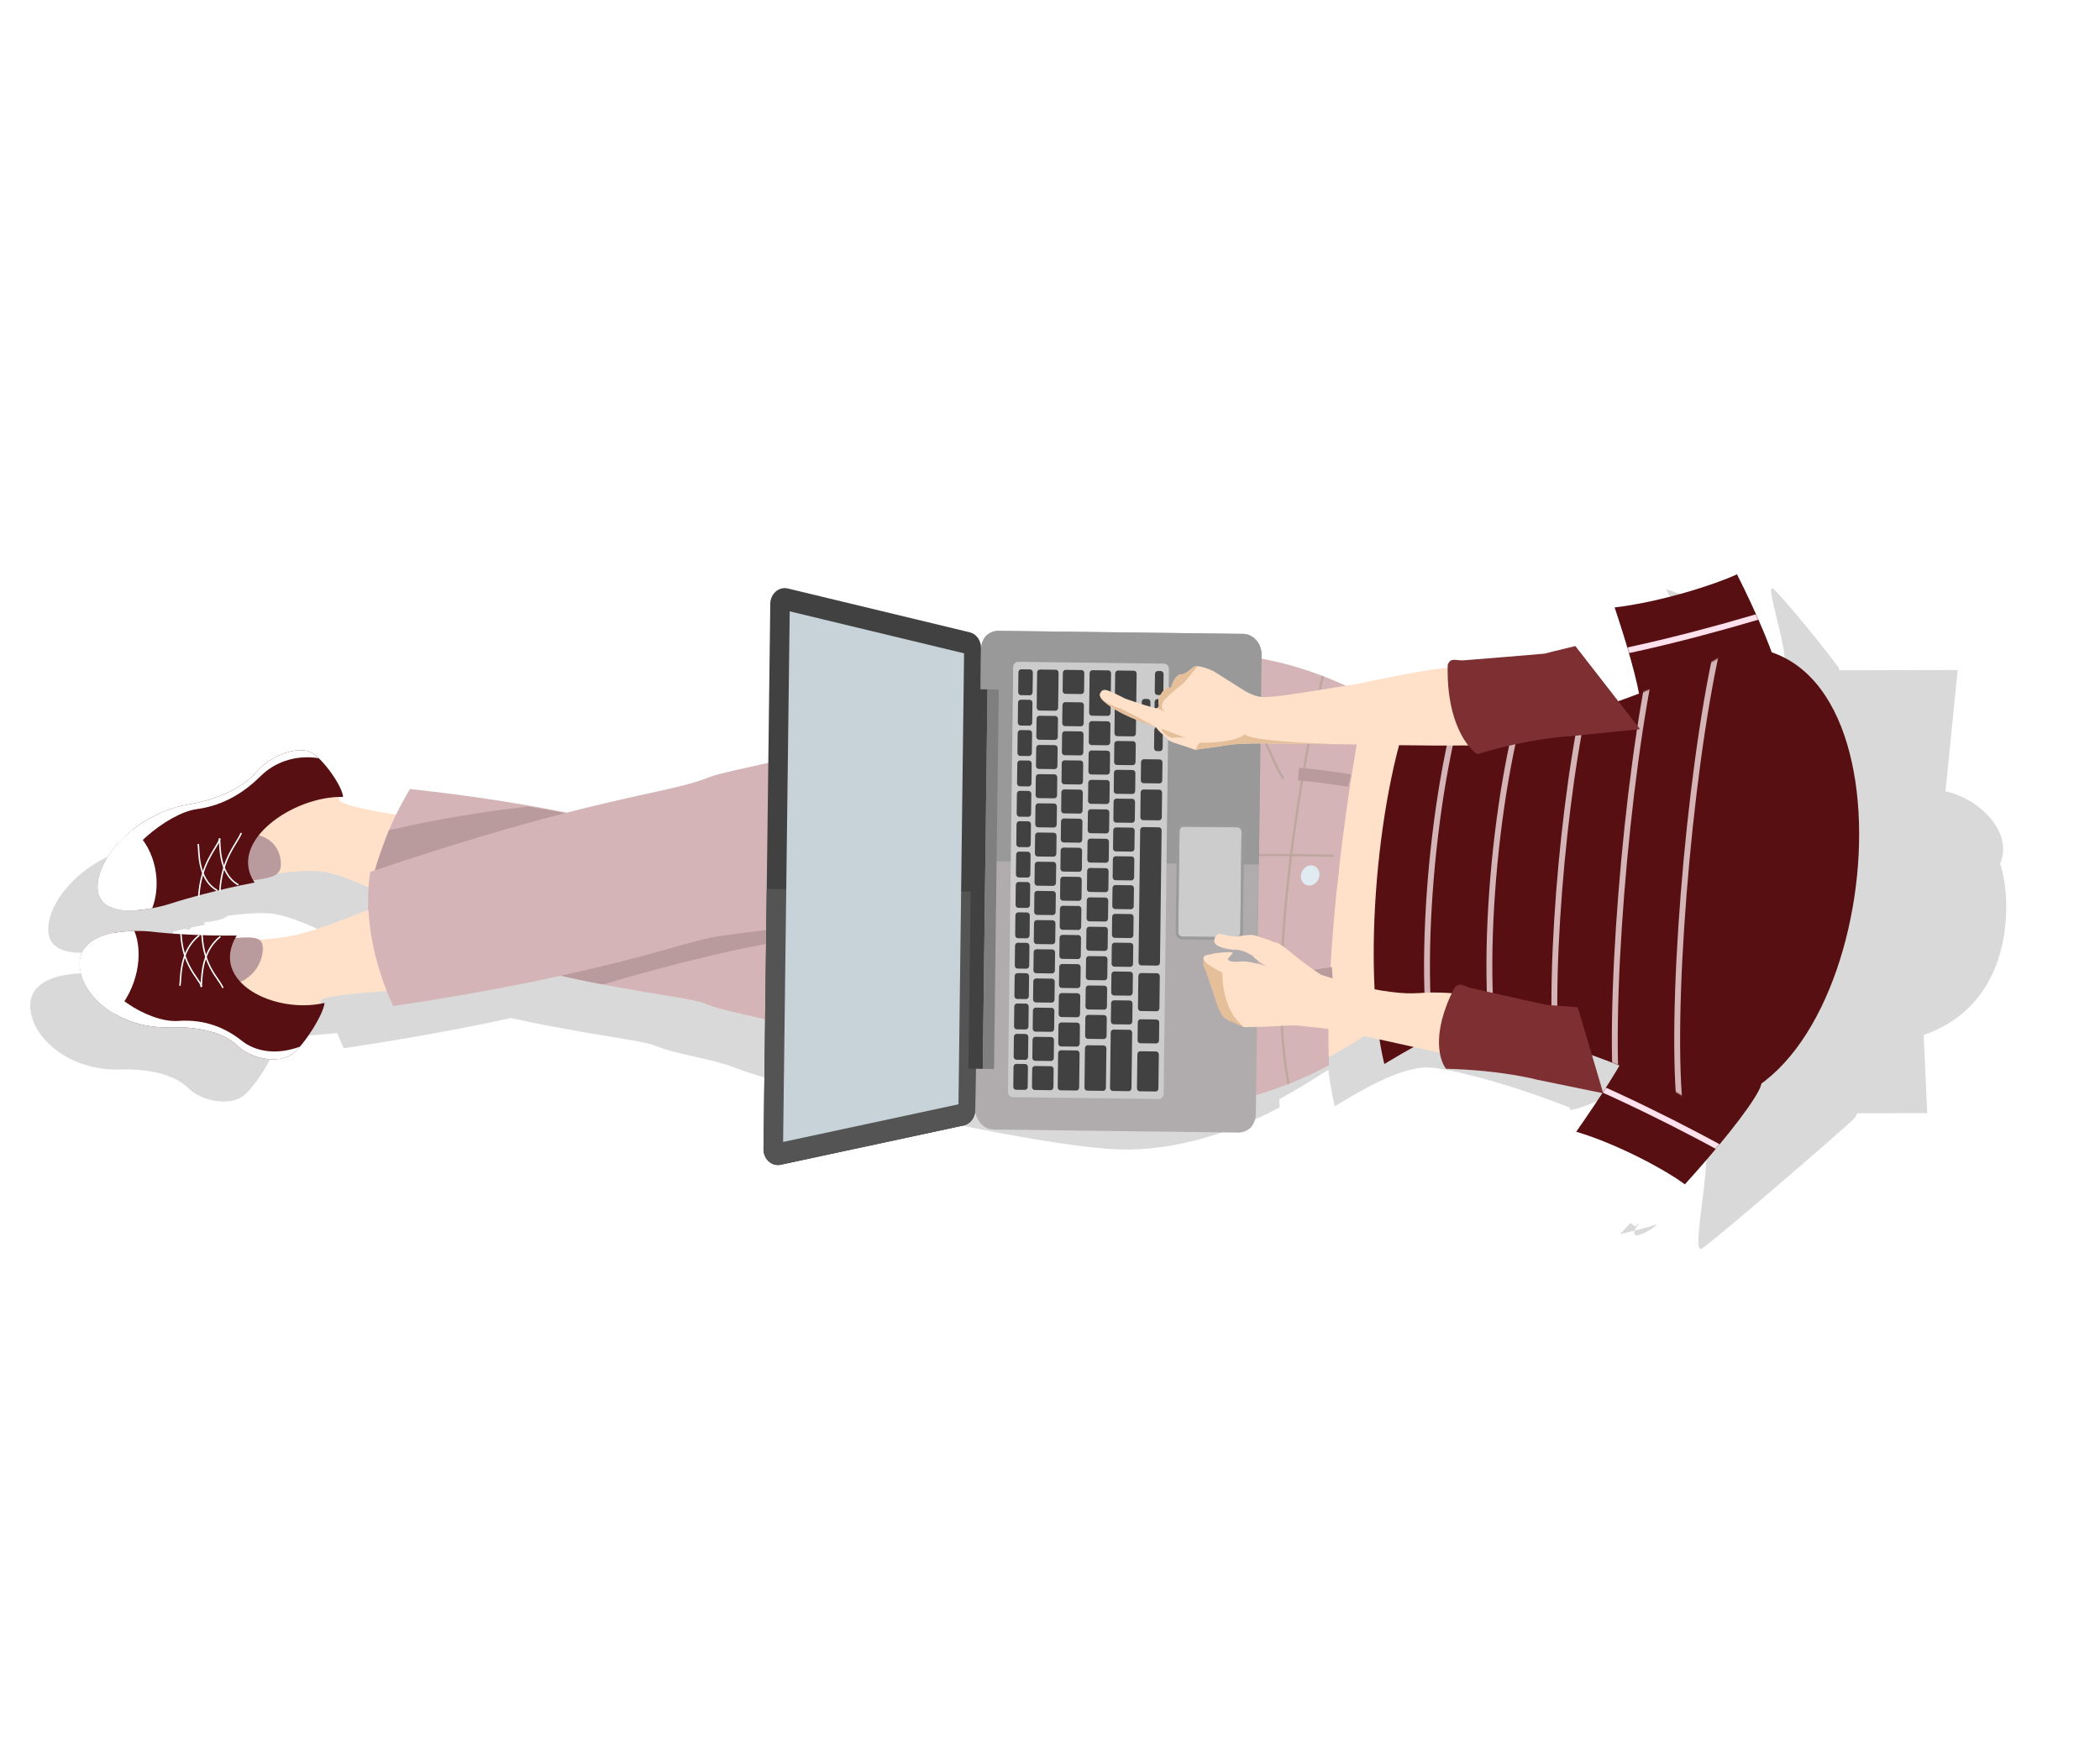 <svg xmlns="http://www.w3.org/2000/svg" width="1714" height="1438" viewBox="0 0 1714 1438" fill="none"><g id="fille"><g id="Group"><g id="Vector" opacity="0.15" filter="url(#filter0_f_378_8)"><path fill-rule="evenodd" clip-rule="evenodd" d="M1515.95 908.867C1514.93 910.973 1514.02 912.527 1513.32 913.237C1505.29 921.349 1401.6 1010.83 1389.2 1019.3C1376.8 1027.77 1408.41 907.256 1382.06 923.136C1355.71 939.015 1398.92 921.975 1392.4 897.89C1389.46 887.049 1356.6 935.34 1370.09 920.718C1396.65 887.08 1356.1 924.291 1381.25 888.441C1511.61 826.924 1471.56 812.922 1359.42 889.727C1461.03 820.133 1272.33 919.888 1281.44 904.428C1233.62 885.148 1180.83 871.461 1164.63 871.491C1140.22 871.534 1105.1 893.949 1089.46 903.123C1087.27 894.134 1085.52 884.099 1084.17 873.281C1072.87 880.725 1059.33 889.126 1044.12 897.462C1044.19 899.72 1044.27 901.943 1044.37 904.131C1007.59 923.709 959.989 939.853 913.544 938.417C846.671 936.344 651.755 891.671 598.31 871.137C579.897 864.064 552.379 860.973 534.89 853.786C525.099 849.764 498.705 847.136 451.7 838.188C445.627 837.128 439.291 835.86 432.639 834.43C427.614 833.403 422.394 832.31 416.977 831.143C381.308 838.936 336.651 847.434 280.532 855.816C278.663 851.781 276.891 847.638 275.228 843.414C249.177 845.568 221.674 847.811 221.434 851.516C221.387 852.246 221.221 853.074 220.957 853.983C222.138 853.769 223.31 853.533 224.47 853.263C224.013 860.393 213.488 878.517 204.346 889.005L204.054 889.336L203.958 889.449L203.92 889.492L203.864 889.558L203.48 889.986L203.398 890.075L203.382 890.094L203.287 890.198L203 890.509L202.904 890.613L202.882 890.638L202.81 890.714L202.367 891.18L202.336 891.214L201.868 891.695L201.86 891.705L201.772 891.791L201.357 892.205L201.309 892.252L200.856 892.689L200.85 892.695L200.399 893.119L200.369 893.144L199.955 893.52L199.887 893.58L199.866 893.601L199.428 893.98L199.411 893.993L199.404 893.999L198.994 894.342L198.943 894.38L198.482 894.743C186.909 903.626 163.859 898.549 153.889 888.558C153.674 888.345 153.46 888.133 153.241 887.927C153.025 887.718 152.802 887.515 152.579 887.311C152.355 887.112 152.127 886.911 151.898 886.713C151.667 886.519 151.435 886.32 151.2 886.129C150.964 885.937 150.727 885.749 150.485 885.563C150.243 885.377 150 885.194 149.756 885.012C149.511 884.833 149.263 884.653 149.013 884.477L148.255 883.956L147.483 883.451L146.697 882.961L145.898 882.483L145.086 882.024L144.261 881.578L143.424 881.143L142.577 880.721L141.719 880.315L140.851 879.922L139.974 879.543L139.087 879.176L138.194 878.824L137.292 878.481L136.385 878.153L135.467 877.837L134.545 877.532L133.618 877.239L132.685 876.959L131.746 876.69L130.807 876.434L129.862 876.188L128.912 875.953L127.961 875.73L127.006 875.515L126.05 875.311L125.094 875.117L124.136 874.934L123.181 874.762L122.223 874.596L121.266 874.445L120.311 874.298L119.36 874.161L118.411 874.034L117.465 873.918L116.524 873.808L115.586 873.707L114.652 873.613L113.722 873.53L112.8 873.454L111.882 873.384L110.972 873.322L110.07 873.268L109.173 873.221L108.285 873.178L107.405 873.142L106.536 873.116L105.676 873.094L104.826 873.076L103.988 873.064L103.162 873.061L102.348 873.064L101.543 873.071L100.751 873.083L99.977 873.099L99.214 873.121L98.465 873.148C97.815 873.173 97.166 873.189 96.522 873.199L96.374 873.201C95.727 873.21 95.082 873.215 94.442 873.209L94.412 873.209C93.802 873.203 93.195 873.191 92.59 873.175L92.314 873.168C91.076 873.128 89.85 873.063 88.634 872.976L88.451 872.963C87.839 872.918 87.231 872.866 86.626 872.807L86.615 872.807L86.528 872.798C85.93 872.742 85.333 872.673 84.741 872.603L84.67 872.592C84.097 872.522 83.522 872.446 82.952 872.368L82.819 872.352L82.706 872.335C82.155 872.257 81.612 872.17 81.066 872.081L80.823 872.041C80.267 871.948 79.711 871.855 79.161 871.751L79.066 871.734C78.49 871.627 77.917 871.514 77.347 871.393L77.158 871.351C76.653 871.246 76.148 871.132 75.648 871.016L75.338 870.942C74.814 870.82 74.291 870.694 73.774 870.558L73.561 870.502C73.069 870.376 72.584 870.245 72.103 870.112L71.825 870.031C71.358 869.9 70.896 869.767 70.433 869.628L69.969 869.49C69.528 869.353 69.086 869.216 68.651 869.073L68.385 868.984C67.907 868.826 67.434 868.666 66.963 868.503L66.624 868.382L65.406 867.936L64.955 867.769C64.549 867.613 64.142 867.457 63.742 867.295L63.175 867.067L62.256 866.686L61.681 866.442L60.607 865.97L60.064 865.723L59.047 865.25L58.576 865.027L57.529 864.511L57.002 864.245L55.958 863.704L55.562 863.492L54.666 863.001L53.947 862.597L53.153 862.142L53.143 862.138L53.069 862.092L52.544 861.779L52.484 861.744L51.94 861.414L50.952 860.8L50.487 860.505L49.825 860.075L49.018 859.537L48.347 859.077L47.929 858.786L47.895 858.762L47.877 858.75L47.082 858.178L47.065 858.166L47.051 858.156L47.033 858.144L47.016 858.132L46.999 858.12L46.981 858.108L46.964 858.096L46.947 858.084L46.929 858.071L46.912 858.059L46.898 858.049L46.881 858.037L46.864 858.025L46.554 857.796L45.899 857.308L45.15 856.735L45.132 856.723L44.504 856.226L44.157 855.946L44.14 855.934L44.126 855.923L44.096 855.897L44.082 855.886L44.065 855.874L44.047 855.862L44.017 855.836L44.003 855.825L43.352 855.288L43.337 855.277L43.278 855.224L43.264 855.214L43.248 855.198L43.234 855.187L43.22 855.177L43.206 855.166L43.188 855.154L42.819 854.838L42.287 854.38L42.276 854.37L41.586 853.759L41.575 853.75L41.551 853.726L41.016 853.241L40.575 852.832L40.56 852.817L39.819 852.114L39.815 852.108L39.419 851.724L38.951 851.259L38.323 850.624L38.275 850.573L37.822 850.098L37.794 850.068L37.382 849.629C36.816 849.017 36.264 848.399 35.73 847.776L35.308 847.276L34.884 846.763L34.822 846.688L34.614 846.427L34.287 846.017L33.987 845.632L33.546 845.055L33.529 845.034L33.263 844.682L33.255 844.674L32.663 843.852L32.358 843.418L31.794 842.591L31.571 842.254L31.119 841.556L30.904 841.218L30.896 841.201L30.887 841.188L30.878 841.175L30.87 841.159L30.86 841.146L30.851 841.133L30.843 841.117L30.834 841.104L30.826 841.088L30.817 841.075L30.807 841.062L30.8 841.046L30.79 841.033L30.781 841.02L30.771 841.007L30.503 840.568L30.495 840.551L30.48 840.527L30.471 840.514L30.464 840.503L30.456 840.486L30.447 840.473L30.439 840.457L30.43 840.444L30.421 840.431L30.411 840.419L30.402 840.406L30.394 840.389L30.385 840.376L30.377 840.36L30.367 840.347L30.149 839.973L30.141 839.957L30.132 839.944L30.124 839.928L30.115 839.915L30.107 839.898L30.09 839.869L30.082 839.853L30.065 839.823L30.056 839.81L29.711 839.203L29.702 839.19L29.692 839.177L29.675 839.148L29.668 839.132L29.66 839.115L29.652 839.099L29.644 839.082L29.637 839.066L29.629 839.05L29.619 839.037L29.487 838.792L29.051 837.975L28.906 837.699L28.899 837.682L28.891 837.666L28.883 837.65L28.875 837.633L28.867 837.617L28.503 836.884L28.496 836.867L28.488 836.851L28.48 836.835L28.472 836.818L28.468 836.803L28.46 836.787L28.452 836.77L28.443 836.758L28.44 836.756L28.261 836.378L28.253 836.362L28.245 836.345L28.241 836.33L28.233 836.314L28.225 836.298L28.221 836.282L28.213 836.266L28.205 836.25L28.197 836.233L28.189 836.217L27.904 835.588L27.899 835.573L27.891 835.557L27.887 835.542L27.879 835.525L27.871 835.509L27.863 835.492L27.856 835.476L27.851 835.461L27.843 835.445L27.835 835.428L27.75 835.23L27.745 835.215L27.741 835.2L27.736 835.185L27.732 835.17L27.727 835.155L27.719 835.139L27.715 835.124L27.71 835.109L27.705 835.094L27.701 835.079L27.696 835.064L27.479 834.543L27.474 834.528L27.456 834.485L27.451 834.47L27.443 834.454L27.43 834.426L27.425 834.411L27.42 834.396L27.416 834.381L27.408 834.365L27.402 834.353L27.397 834.338L27.392 834.323L27.388 834.308L27.383 834.293L27.378 834.278L27.327 834.156L27.296 834.082L27.292 834.067L27.287 834.052L27.282 834.037L27.278 834.022L26.976 833.235L26.971 833.22L26.967 833.205L26.962 833.19L26.95 833.158L26.945 833.143L26.94 833.128L26.826 832.818L26.82 832.806L26.815 832.791L26.811 832.776L26.806 832.761L26.794 832.73L26.789 832.715L26.535 831.989L26.531 831.973L26.526 831.958L26.521 831.943L26.517 831.928L26.512 831.913L26.508 831.898L26.503 831.883L26.499 831.868L26.494 831.853L26.489 831.838L26.485 831.823L26.48 831.808L26.418 831.617L26.414 831.602L26.409 831.587L26.404 831.572L26.4 831.556L26.395 831.542L26.391 831.527L26.386 831.512L26.381 831.496L26.377 831.481L26.372 831.466L26.367 831.451L26.363 831.436L26.164 830.799L26.16 830.784L26.155 830.769L26.15 830.754L26.146 830.739L26.141 830.724L26.137 830.709L26.132 830.694L26.127 830.679L26.118 830.649L26.09 830.559L26.076 830.505L26.072 830.49L26.067 830.475L26.063 830.46L26.058 830.445L26.053 830.43L26.049 830.415L25.866 829.759L25.861 829.744L25.857 829.729L25.852 829.714L25.847 829.699L25.843 829.684L25.838 829.669L25.834 829.654L25.829 829.639L25.824 829.624L25.82 829.609L25.815 829.594L25.811 829.579L25.806 829.564L25.801 829.549L25.797 829.534L25.721 829.246L25.718 829.236L25.714 829.221L25.709 829.205C25.639 828.924 25.571 828.643 25.509 828.36L25.504 828.345L25.5 828.33L25.495 828.315L25.49 828.3L25.486 828.285L25.481 828.27L25.477 828.255L25.469 828.222L25.436 828.06L25.428 828.026L25.423 828.011L25.419 827.996L25.415 827.978L25.411 827.963L25.408 827.944L25.403 827.929L25.399 827.914L25.396 827.895L25.391 827.88L25.386 827.865L25.254 827.215L25.25 827.2L25.245 827.185L25.24 827.169L25.236 827.155L25.231 827.14L25.228 827.121L25.223 827.106L25.22 827.087L25.216 827.072L25.211 827.057L25.191 826.958L25.185 826.92L25.181 826.905L25.178 826.887L25.173 826.872L25.17 826.853L25.166 826.838C25.113 826.525 25.06 826.221 25.013 825.911L25.01 825.892L25.009 825.879L25.009 825.87L24.979 825.658L24.976 825.64L24.971 825.625L24.968 825.606L24.964 825.591L24.964 825.574L24.959 825.541L24.959 825.524C24.924 825.267 24.893 825.006 24.86 824.75L24.857 824.732L24.855 824.718L24.852 824.699L24.851 824.686L24.848 824.667L24.843 824.652L24.843 824.635L24.839 824.62L24.839 824.603L24.821 824.422L24.82 824.409L24.818 824.395L24.819 824.378L24.817 824.364L24.816 824.35L24.814 824.337L24.81 824.322L24.808 824.308L24.803 824.293C24.777 824.039 24.754 823.787 24.738 823.534L24.737 823.521L24.735 823.507L24.736 823.49L24.734 823.476L24.724 823.355L24.724 823.338L24.721 823.285L24.722 823.268L24.722 823.251C24.702 822.948 24.687 822.652 24.678 822.351L24.677 822.337L24.677 822.32L24.677 822.303L24.677 822.285L24.678 822.268L24.678 822.251L24.672 822.102L24.674 822.09L24.674 822.073L24.674 822.055L24.675 822.038C24.668 821.733 24.665 821.425 24.666 821.119L24.666 821.102L24.666 821.085L24.667 821.067L24.667 821.05L24.667 821.033L24.668 820.852L24.668 820.844L24.669 820.827L24.669 820.809L24.669 820.792C24.668 820.472 24.682 820.146 24.697 819.825L24.697 819.808L24.698 819.79L24.697 819.773L24.698 819.756L24.699 819.735L24.7 819.718L24.7 819.701L24.723 819.336L24.723 819.319L24.724 819.301L24.727 819.285L24.727 819.268L24.729 819.248L24.729 819.23L24.729 819.213L24.729 819.196L24.729 819.179L24.731 819.158L24.731 819.141L24.734 819.125L24.735 819.108L24.735 819.09L24.738 819.075L24.738 819.058L24.738 819.04L24.738 819.023L24.742 819.007L24.742 818.99L24.742 818.973L24.742 818.956L24.745 818.94L24.745 818.923L24.746 818.905L24.749 818.89L24.749 818.872L24.761 818.735L24.762 818.718L24.765 818.702L24.765 818.685L24.765 818.668L24.77 818.631L24.795 818.405L24.802 818.339L24.804 818.327L24.806 818.315L24.807 818.303L24.809 818.29L24.812 818.266L24.814 818.254L24.833 818.094L24.834 818.082L24.841 818.033L24.843 818.021L24.846 817.996L24.848 817.984L24.851 817.977L24.85 817.972L24.851 817.96L24.907 817.557L24.952 817.236C25.009 816.89 25.073 816.544 25.143 816.208L25.145 816.205C25.217 815.866 25.301 815.527 25.387 815.199L25.467 814.911C25.532 814.673 25.605 814.433 25.678 814.203L25.771 813.911C25.879 813.593 25.987 813.283 26.107 812.974L26.108 812.97C26.229 812.666 26.355 812.368 26.49 812.075L26.625 811.79C26.721 811.583 26.823 811.373 26.929 811.17L27.069 810.901C27.213 810.628 27.362 810.363 27.518 810.1L27.538 810.062L27.542 810.054C27.707 809.778 27.879 809.51 28.06 809.242L28.211 809.024C28.35 808.823 28.49 808.618 28.639 808.421L28.789 808.221C28.978 807.969 29.174 807.724 29.374 807.481L29.393 807.455L29.399 807.449C29.603 807.204 29.817 806.963 30.032 806.727L30.221 806.526C30.375 806.358 30.538 806.189 30.702 806.025L30.931 805.799C31.145 805.593 31.363 805.384 31.581 805.183L31.621 805.145L31.629 805.136C31.864 804.922 32.108 804.715 32.352 804.509L32.601 804.306C32.784 804.159 32.967 804.012 33.153 803.866L33.385 803.685C33.619 803.509 33.859 803.336 34.102 803.164L34.187 803.103L34.201 803.096L34.223 803.08C34.492 802.894 34.762 802.713 35.038 802.534L35.261 802.392L35.879 802.008L36.19 801.819C36.473 801.652 36.759 801.486 37.049 801.327L37.065 801.317C37.355 801.157 37.651 801.005 37.946 800.852L38.268 800.69L38.917 800.371L39.22 800.226L40.028 799.858L40.166 799.794L40.185 799.786L40.245 799.761C40.532 799.635 40.825 799.511 41.117 799.391L41.541 799.222L42.062 799.02L42.577 798.823L42.714 798.772C46.029 797.522 49.718 796.57 53.684 795.918L53.679 795.92L53.858 795.892L54.369 795.806L55.306 795.655L55.334 795.651L56.018 795.551L56.434 795.491L57.175 795.39L57.238 795.384L58.124 795.271L59.065 795.161L59.105 795.157L59.998 795.061L60.006 795.06L60.887 794.975L61.181 794.951L61.877 794.891L62.814 794.818L63.715 794.755L63.785 794.752L64.597 794.701L64.846 794.687C65.695 794.64 66.536 794.601 67.372 794.574L67.507 794.57C74.536 794.339 80.978 794.752 85.468 795.31C89.422 795.802 96.297 796.43 104.884 796.983L104.88 796.908C104.809 795.512 105.797 794.201 107.088 793.984C108.379 793.768 109.488 794.721 109.559 796.117L109.627 797.274C112.586 797.446 115.703 797.601 118.934 797.739C119.475 797.256 120.031 796.783 120.611 796.322C121.292 795.781 122.113 795.652 122.804 795.9C123.193 795.444 123.719 795.122 124.304 795.022C125.596 794.805 126.704 795.759 126.775 797.155L126.826 798.028C130.07 798.129 133.389 798.206 136.747 798.254C137.099 797.949 137.458 797.653 137.828 797.36C138.925 796.487 140.378 796.688 141.072 797.806C141.169 797.961 141.248 798.131 141.303 798.302C145.095 798.328 148.917 798.311 152.719 798.247C152.31 798.923 151.935 799.593 151.577 800.257C161.74 799.529 167.969 799.497 171.228 801.75C182.927 800.875 193.774 799.512 202.162 797.494C218.925 793.463 239.314 785.499 259.812 777.346C259.895 776.222 259.995 775.092 260.107 773.964C259.944 768.913 260.016 763.903 260.334 758.96C244.761 751.875 229.725 745.946 216.841 745.509C208.46 745.221 197.614 746.101 185.912 747.643C182.629 750.569 176.397 751.825 166.234 753.197C166.59 753.787 166.959 754.38 167.364 754.972C163.559 755.695 159.731 756.469 155.937 757.275C155.877 757.46 155.8 757.641 155.7 757.821C154.996 759.082 153.542 759.579 152.455 758.933C152.09 758.718 151.733 758.494 151.385 758.265C148.022 759.005 144.697 759.771 141.449 760.541L141.393 761.427C141.309 762.84 140.188 764.026 138.898 764.071C138.315 764.09 137.792 763.873 137.404 763.497C136.712 763.887 135.896 763.927 135.218 763.525C134.641 763.184 134.091 762.826 133.559 762.459C130.322 763.264 127.201 764.065 124.236 764.845C124.206 765.233 124.179 765.622 124.155 766.022C124.071 767.435 122.95 768.621 121.66 768.666C120.369 768.714 119.388 767.601 119.475 766.19L119.481 766.119C110.886 768.447 103.999 770.498 100.039 771.804C95.91 773.165 90.149 774.744 83.795 775.942L83.746 775.95L82.895 776.105L82.858 776.11L82.103 776.243L81.988 776.264L81.332 776.377L81.075 776.421L80.158 776.568L80.109 776.577L79.233 776.711L79.212 776.715L78.471 776.824L78.305 776.849L77.641 776.94L77.544 776.953L76.636 777.073L76.44 777.098L76.395 777.104L75.501 777.209L75.362 777.224L74.742 777.292L74.318 777.336L73.736 777.395L73.618 777.406L72.676 777.49L72.637 777.494L71.735 777.566L71.696 777.57L70.989 777.62L70.56 777.649L69.909 777.685L69.854 777.691L68.919 777.734L68.881 777.735L68.228 777.758L68.234 777.76C65.891 777.86 63.65 777.833 61.526 777.681C61.185 777.658 60.847 777.628 60.51 777.594C59.38 777.485 58.282 777.344 57.223 777.159L57.075 777.136L56.719 777.076L55.976 776.938L55.743 776.894C55.41 776.827 55.081 776.758 54.753 776.68L54.733 776.675L54.613 776.648C54.346 776.584 54.081 776.518 53.816 776.451L53.487 776.36C53.241 776.293 52.999 776.224 52.757 776.149L52.577 776.095C52.262 775.997 51.951 775.897 51.644 775.79L51.626 775.786L51.604 775.776C51.306 775.673 51.015 775.564 50.725 775.452L50.522 775.374C50.274 775.276 50.033 775.173 49.792 775.069L49.641 775.002C49.37 774.88 49.101 774.756 48.833 774.627L48.788 774.602L48.775 774.597L48.662 774.537C48.427 774.419 48.194 774.298 47.971 774.172L47.777 774.064C47.56 773.941 47.348 773.816 47.137 773.687L46.986 773.593C46.73 773.431 46.475 773.265 46.23 773.095L46.219 773.086L46.191 773.065C45.963 772.907 45.74 772.738 45.521 772.567L45.327 772.41C45.151 772.271 44.981 772.126 44.815 771.983L44.642 771.828C44.429 771.637 44.218 771.44 44.015 771.236L44.007 771.228L43.996 771.219C43.792 771.016 43.596 770.803 43.402 770.587L43.273 770.443C43.117 770.26 42.967 770.072 42.816 769.884L42.69 769.728C42.51 769.497 42.336 769.259 42.174 769.014L42.169 769.007L42.171 769.004C42.01 768.763 41.855 768.517 41.707 768.265L41.583 768.046C41.469 767.844 41.357 767.638 41.252 767.432L41.15 767.23C41.016 766.955 40.886 766.68 40.768 766.395L40.766 766.39C40.648 766.104 40.537 765.812 40.435 765.516L40.349 765.262C40.276 765.043 40.207 764.818 40.142 764.591L40.061 764.299C39.976 763.99 39.898 763.674 39.83 763.354L39.831 763.351C39.763 763.022 39.701 762.688 39.648 762.349L39.605 762.058C39.567 761.795 39.535 761.521 39.505 761.249L39.483 761.062L39.477 760.991L39.477 760.973L39.473 760.941L39.47 760.923L39.46 760.801L39.46 760.784L39.453 760.682L39.45 760.663L39.447 760.627L39.447 760.61L39.444 760.574L39.441 760.556L39.441 760.539L39.438 760.52L39.438 760.503L39.439 760.485L39.434 760.47L39.434 760.453L39.431 760.435L39.431 760.417L39.428 760.399L39.428 760.382L39.428 760.364L39.425 760.346L39.402 759.96L39.399 759.941L39.399 759.924L39.396 759.905L39.396 759.888L39.396 759.871L39.396 759.853L39.396 759.836L39.397 759.819C39.385 759.499 39.378 759.167 39.373 758.841L39.371 758.828L39.371 758.811L39.371 758.608L39.371 758.59L39.372 758.573L39.372 758.556L39.372 758.539L39.372 758.522L39.372 758.504L39.373 758.487L39.373 758.47L39.373 758.453L39.373 758.436L39.387 757.695L39.387 757.678L39.387 757.661L39.387 757.643L39.387 757.626L39.387 757.609L39.388 757.592L39.394 757.4L39.394 757.383L39.397 757.367L39.397 757.35L39.397 757.333L39.398 757.316L39.401 757.3L39.401 757.283C39.411 756.981 39.43 756.678 39.453 756.373L39.453 756.356L39.453 756.339L39.456 756.323L39.456 756.306L39.456 756.289L39.456 756.271L39.46 756.256L39.46 756.238L39.46 756.221L39.464 756.205L39.464 756.188L39.467 756.172L39.467 756.155L39.47 756.139L39.471 756.122L39.548 755.306L39.548 755.289L39.552 755.239L39.555 755.223L39.555 755.206L39.583 754.968L39.586 754.952L39.589 754.936L39.592 754.92L39.596 754.905L39.596 754.887L39.707 754.031L39.71 754.015L39.714 753.999L39.717 753.983L39.72 753.967L39.724 753.952L39.727 753.936L39.762 753.705L39.765 753.689L39.768 753.674L39.772 753.658L39.775 753.642L39.778 753.626L39.782 753.611L39.785 753.595L39.788 753.579C39.833 753.284 39.88 752.985 39.936 752.691L39.939 752.675L39.942 752.659L39.946 752.644L39.952 752.603L39.972 752.509L39.975 752.493L39.979 752.477L39.982 752.461L39.985 752.446L39.989 752.43L39.992 752.414L40.161 751.579L40.165 751.563L40.168 751.547L40.171 751.531L40.174 751.516L40.178 751.5L40.183 751.48L40.186 751.465L40.189 751.449L40.219 751.307L40.224 751.287L40.227 751.271L40.23 751.256L40.234 751.24L40.237 751.224L40.24 751.208L40.243 751.192L40.247 751.177L40.255 751.141L40.26 751.122L40.263 751.106C40.312 750.887 40.361 750.667 40.419 750.446L40.422 750.43L40.43 750.412L40.433 750.397L40.437 750.381L40.441 750.361L40.445 750.346L40.448 750.33L40.451 750.314L40.455 750.298L40.458 750.282L40.461 750.267L40.554 749.898L40.557 749.882L40.561 749.867L40.564 749.851L40.567 749.835L40.571 749.819L40.574 749.803L40.579 749.784L40.582 749.768L40.585 749.752L40.589 749.737L40.595 749.722L40.776 749.039L40.779 749.023L40.786 748.992L40.791 748.972L40.794 748.956L40.797 748.941L40.801 748.925L40.804 748.909L40.812 748.891L40.815 748.875L40.832 748.814L40.869 748.688L40.872 748.672L40.876 748.656L40.879 748.64L40.882 748.625L40.886 748.609L40.892 748.594L40.895 748.579L40.898 748.563L40.902 748.547L40.905 748.531L40.908 748.515L40.912 748.5L40.915 748.484L40.921 748.47L40.925 748.454L40.928 748.438L41.082 747.924L41.086 747.908L41.089 747.893L41.095 747.878L41.099 747.862L41.102 747.847L41.105 747.831L41.108 747.815L41.115 747.801L41.118 747.785L41.121 747.769L41.128 747.755L41.134 747.74L41.137 747.724L41.141 747.709L41.147 747.694L41.245 747.384L41.252 747.366L41.256 747.35L41.264 747.332L41.269 747.313L41.275 747.298L41.279 747.282L41.285 747.268L41.293 747.25L41.296 747.234L41.303 747.22L41.308 747.2L41.316 747.182L41.319 747.167L41.322 747.151L41.334 747.117L41.34 747.103L41.507 746.603L41.512 746.584L41.523 746.55L41.531 746.532L41.538 746.518L41.542 746.498L41.549 746.484L41.552 746.468L41.56 746.45L41.567 746.436L41.57 746.42L41.575 746.401L41.581 746.386L41.586 746.367L41.691 746.064L41.696 746.045L41.709 746.007L41.716 745.993L41.721 745.973L41.725 745.954L41.733 745.936L41.738 745.917L41.743 745.897L41.751 745.879L41.763 745.846L41.768 745.826L41.997 745.195L42.005 745.177L42.033 745.107L42.041 745.089L42.046 745.07L42.054 745.052L42.062 745.034L42.07 745.016L42.075 744.996L42.083 744.978L42.091 744.96L42.162 744.776L42.17 744.758L42.176 744.744L42.182 744.73L42.188 744.71L42.199 744.685L42.207 744.667L42.213 744.653L42.221 744.635L42.228 744.62L42.236 744.602L42.502 743.931L42.51 743.913L42.518 743.895L42.525 743.881L42.533 743.863L42.539 743.849L42.547 743.831L42.553 743.816L42.562 743.798L42.565 743.783L42.573 743.765L42.705 743.444L42.713 743.426L42.721 743.408L42.729 743.39L42.736 743.375L42.744 743.357L42.75 743.343L42.758 743.325L42.766 743.307C42.848 743.106 42.935 742.904 43.022 742.709L43.03 742.691L43.038 742.673L43.045 742.659L43.059 742.627L43.067 742.609L43.075 742.591L43.082 742.576L43.088 742.562L43.096 742.544L43.104 742.526L43.111 742.512L43.119 742.494L43.296 742.089L43.302 742.075L43.309 742.06L43.317 742.042L43.323 742.028L43.33 742.014L43.338 741.996L43.344 741.981L43.351 741.967L43.359 741.949L43.367 741.931L43.373 741.917L43.668 741.276L43.674 741.261L43.682 741.243L43.688 741.229L43.695 741.214L43.703 741.196L43.709 741.182L43.718 741.164L43.725 741.146L43.732 741.132L43.738 741.117L43.746 741.099L43.753 741.085L43.761 741.067L43.944 740.717L44.307 739.973L44.529 739.528L44.537 739.51L44.545 739.492L44.551 739.478L44.559 739.46L44.566 739.445L44.574 739.427L44.582 739.41L44.588 739.395L44.596 739.377L44.603 739.363L44.611 739.345L44.619 739.327L44.625 739.313L44.633 739.295L44.642 739.276L44.648 739.262L44.656 739.244L44.924 738.721L44.932 738.703L44.939 738.688L44.964 738.64L44.972 738.622L44.979 738.607L44.985 738.593L44.996 738.576L45.004 738.558L45.011 738.544L45.017 738.529L45.029 738.513L45.035 738.498L45.248 738.097L45.26 738.081L45.268 738.063L45.276 738.045L45.287 738.028L45.295 738.01L45.303 737.992L45.311 737.974L45.319 737.956L45.329 737.943L45.337 737.926L45.343 737.911L45.354 737.895L45.364 737.882L45.378 737.849L45.388 737.836L45.406 737.805L45.414 737.787L45.431 737.756L45.439 737.738L45.633 737.38L45.645 737.364L45.656 737.347L45.664 737.329L45.672 737.311L45.681 737.298L45.693 737.282L45.699 737.267L45.707 737.249L45.718 737.233L45.727 737.215L45.734 737.197L45.744 737.184L45.752 737.166L45.763 737.149L45.775 737.133L46.012 736.712L46.413 736.02L46.685 735.554L46.691 735.54L46.701 735.527L46.711 735.514L46.72 735.501L46.73 735.488L46.741 735.471L46.748 735.457L46.759 735.44L46.768 735.427L46.779 735.411L46.789 735.398L46.799 735.385L46.808 735.372L47.036 734.999L47.047 734.982L47.056 734.969L47.066 734.956L47.076 734.943L47.084 734.925L47.093 734.912L47.103 734.899L47.112 734.886L47.124 734.87L47.135 734.853L47.144 734.84L47.154 734.827L47.165 734.811L47.175 734.798L47.181 734.783L47.192 734.767L47.202 734.754L47.212 734.741L47.221 734.728L47.232 734.711L47.242 734.698L47.253 734.682L47.261 734.664L47.279 734.633L47.288 734.62L47.586 734.14L47.99 733.5C48.167 733.221 48.347 732.948 48.527 732.67L48.873 732.151L49.331 731.475L49.849 730.732L50.227 730.197L50.769 729.451L51.297 728.746L51.61 728.333L51.622 728.313L51.65 728.278L51.664 728.263L51.677 728.243C51.872 727.984 52.074 727.725 52.277 727.466L52.288 727.45L52.304 727.431L52.359 727.361L52.373 727.345L52.386 727.325L52.4 727.31L52.413 727.29L52.427 727.275L52.443 727.256L52.458 727.241L52.471 727.221L52.485 727.205L52.727 726.9C53.604 725.802 54.517 724.708 55.471 723.633L55.487 723.614L55.502 723.595L55.519 723.577L55.534 723.558L55.55 723.539L55.566 723.52L55.582 723.502L55.598 723.483L55.613 723.468L55.629 723.449L55.645 723.43L55.66 723.411L55.675 723.396L55.691 723.377L55.707 723.359L55.723 723.34L55.737 723.325L55.753 723.306L55.928 723.108L55.959 723.074L55.989 723.04L56.538 722.431L56.568 722.397L56.598 722.363L56.629 722.329L56.659 722.295L56.689 722.261L56.723 722.229L56.753 722.195L56.783 722.161L56.813 722.127L56.847 722.094L56.877 722.061L56.908 722.027L56.938 721.993L56.968 721.959L57.002 721.926L57.032 721.892L57.062 721.858L57.096 721.826L57.126 721.792L57.159 721.759L57.19 721.725L57.22 721.692L57.254 721.659L57.284 721.625L57.6 721.291L57.63 721.258L57.663 721.225L57.697 721.192L57.727 721.159L57.757 721.125L57.788 721.091L57.818 721.057L57.851 721.024L57.915 720.958L58.047 720.823L58.068 720.802L58.089 720.781L58.109 720.76L58.13 720.739L58.151 720.718L58.172 720.697L58.192 720.676L58.213 720.655L58.234 720.634L58.255 720.613L58.275 720.592L58.296 720.571L58.317 720.55L58.337 720.529L58.358 720.508L58.878 719.972L58.898 719.952L58.919 719.931L58.94 719.91L58.961 719.889L58.981 719.868L59.002 719.847L59.023 719.826L59.044 719.805L59.064 719.784L59.085 719.763L59.106 719.742L59.126 719.721L59.147 719.7L59.168 719.679L59.188 719.658L59.209 719.637L59.23 719.616L59.251 719.595L59.271 719.574L59.292 719.553L59.313 719.533L59.333 719.512L59.354 719.491L59.375 719.47L59.421 719.426L59.455 719.393L59.488 719.36L59.521 719.328L59.555 719.296L59.588 719.263L60.195 718.667L60.229 718.634L60.262 718.602L60.296 718.569L60.329 718.537L60.362 718.504L60.396 718.472L60.429 718.439L60.463 718.407L60.496 718.374L60.53 718.342L60.563 718.309L60.597 718.277L60.63 718.244L60.664 718.212L60.699 718.175L60.732 718.143L60.766 718.11L60.799 718.078L61.524 717.388L61.557 717.355L61.591 717.323L61.767 717.156L61.788 717.135L61.809 717.114L61.83 717.093L61.85 717.072C62.186 716.76 62.522 716.449 62.864 716.14L62.889 716.12L62.909 716.099L62.933 716.08L62.954 716.059L62.974 716.038L62.995 716.017L63.019 715.997L63.043 715.978L63.064 715.957L63.087 715.937L63.108 715.916L63.129 715.895L63.153 715.876L63.173 715.855L63.229 715.806C63.976 715.135 64.738 714.47 65.515 713.816L65.865 713.523C66.657 712.859 67.466 712.202 68.291 711.557L68.911 711.075L69.98 710.258L70.276 710.036L71.359 709.238L71.448 709.174L72.095 708.709L72.659 708.309L72.746 708.249L73.404 707.792L73.409 707.79L74.421 707.099L74.939 706.752L75.796 706.19L76.519 705.723L77.347 705.2L77.451 705.135L78.142 704.706L78.257 704.636L78.987 704.194L79.827 703.694L80.68 703.199L81.639 702.653L82.247 702.316L83.266 701.762L83.808 701.473C84.22 701.252 84.636 701.041 85.054 700.826L85.598 700.547L86.848 699.924L87.38 699.665L88.554 699.111L89.02 698.897L90.412 698.272L90.596 698.19L90.599 698.191L90.752 698.126C91.255 697.907 91.76 697.692 92.264 697.477L92.565 697.353C93.071 697.143 93.583 696.937 94.094 696.733L94.329 696.64C94.885 696.418 95.448 696.208 96.011 695.998L96.079 695.972L96.138 695.951C96.694 695.747 97.257 695.545 97.818 695.347L98.119 695.24C98.637 695.062 99.163 694.883 99.686 694.711L99.956 694.625C100.551 694.434 101.151 694.244 101.754 694.061C102.363 693.875 102.974 693.7 103.589 693.526L103.809 693.465C104.392 693.303 104.978 693.142 105.567 692.991L105.691 692.96C106.327 692.796 106.961 692.639 107.604 692.486C108.239 692.334 108.878 692.189 109.521 692.053L109.697 692.015C110.268 691.895 110.843 691.777 111.418 691.667L111.73 691.604C112.358 691.484 112.986 691.372 113.616 691.265L114.365 691.138L115.13 691.001L115.908 690.857L116.698 690.706L117.502 690.548L118.319 690.378L119.147 690.2L119.985 690.018L120.835 689.824L121.695 689.626L122.568 689.416L123.447 689.201L124.333 688.976L125.231 688.743L126.134 688.5L127.045 688.247L127.964 687.984L128.889 687.716L129.822 687.439L130.756 687.153L131.697 686.857L132.641 686.554L133.591 686.241L134.54 685.919L135.494 685.586L136.448 685.244L137.407 684.892L138.366 684.531L139.326 684.162L140.282 683.782L141.239 683.391L142.197 682.99L143.152 682.58L144.104 682.16L145.056 681.731L146.003 681.287L146.945 680.837L147.886 680.373L148.824 679.899L149.754 679.417L150.683 678.921L151.6 678.417L152.512 677.901L153.417 677.373L154.316 676.834L155.204 676.286L156.082 675.725L156.955 675.153L157.818 674.567L158.67 673.973L159.509 673.364L160.337 672.746L161.156 672.116L161.961 671.474L162.754 670.819L163.532 670.152L164.296 669.475C164.549 669.247 164.799 669.018 165.048 668.784L165.782 668.081C166.024 667.844 166.263 667.605 166.502 667.367L167.205 666.641C167.434 666.398 167.666 666.152 167.89 665.903C168.115 665.654 168.34 665.405 168.559 665.153L169.211 664.387C179.269 652.327 202.376 642.488 213.89 648.987L214.314 649.233L214.35 649.253L214.4 649.284L214.815 649.548L214.831 649.555L215.268 649.845L215.292 649.86L215.358 649.907L215.714 650.157L215.774 650.201L216.255 650.554L216.263 650.562L216.711 650.905L216.754 650.942L216.8 650.975L217.168 651.269L217.254 651.338L217.262 651.346L217.353 651.421L217.447 651.498L217.635 651.651L217.728 651.732L217.758 651.758L217.821 651.812L217.913 651.892L218.009 651.974L218.102 652.054L218.197 652.136L218.268 652.198L218.288 652.22L218.383 652.305L218.478 652.387L218.572 652.472L218.667 652.557L218.761 652.643L218.776 652.658L218.855 652.728L218.951 652.818L219.045 652.903L219.235 653.079L219.291 653.13L219.332 653.166L219.718 653.528L219.715 653.527C228.779 662.138 239.169 678.102 239.573 685.142C238.414 685.112 237.245 685.115 236.067 685.145C236.323 686.002 236.482 686.794 236.522 687.516C236.712 690.826 259.265 696.233 282.866 699.527C286.369 692.374 290.154 685.395 294.147 678.685C345.837 684.291 387.847 691.146 422.062 697.982C485.416 681.72 515.693 678.029 536.494 669.727C552.371 663.392 594.019 657.445 613.513 649.547C670.101 626.627 888.051 573.903 934.188 569.361C983.541 564.501 1039.14 582.957 1074.46 602.82C1074.05 604.743 1073.64 606.698 1073.23 608.678C1085.58 615.834 1096.4 622.922 1105.36 629.152C1108.43 619.009 1111.77 609.579 1115.35 601.077C1129.36 610.198 1160.5 632.494 1184.91 632.452C1199.95 632.425 1249.07 619.106 1297.31 600.79C1294.17 583.645 1408.17 644.655 1399.54 618.878C1401.37 618.666 1537.15 667.049 1420.93 593.507C1406.7 551.208 1390.05 612.813 1374.02 574.135C1373.69 573.385 1564.17 734.769 1398.73 584.381L1385 583.222L1413.21 582.86C1409.44 573.176 1393.55 520.195 1397.06 513.51C1409.36 490.134 1426.76 526.632 1449.02 544.342C1471.28 562.052 1437.29 471.561 1447.53 480.881C1457.77 490.207 1494.45 536.086 1500.44 544.728C1500.78 545.222 1501.13 546.084 1501.46 547.227L1597.83 546.999L1587.92 646.026C1615.6 651.885 1643.67 679.665 1632.43 705.261C1640.32 724.879 1649.53 817.212 1570.08 845.029L1572.97 908.765L1515.95 908.867ZM1359.76 480.989C1364.05 489.148 1368.31 497.38 1372.41 505.503C1374.21 504.753 1375.85 504.029 1377.31 503.347C1384.67 517.907 1391.89 533.3 1397.86 547.356L1419.84 547.316C1416.99 542.822 1414.29 538.58 1412.09 535.075C1403.89 522.008 1414.23 501.44 1404.43 496.787C1400.35 494.845 1381.61 488.391 1359.76 480.989ZM1482.76 547.2L1482.97 547.202C1482.87 547.118 1482.8 547.117 1482.76 547.2ZM1373.58 955.795L1372.8 956.79L1373.71 955.794L1373.58 955.795ZM1330.68 998.461C1327.91 1001.51 1325.1 1004.58 1322.28 1007.65C1336.44 1004.15 1347.18 1001.38 1350.32 1000.25C1359.66 996.917 1328.53 1016.8 1334.84 1004.5C1325.9 1015.31 1344.55 990.605 1334.77 1001.37C1333.56 1000.47 1332.19 999.492 1330.68 998.461ZM28.3 836.426L28.278 836.382ZM25.166 816.21C25.093 816.549 25.03 816.892 24.974 817.238ZM26.132 812.977C26.014 813.282 25.901 813.594 25.796 813.914ZM37.078 801.331C36.787 801.49 36.501 801.656 36.219 801.823ZM40.474 750.212L40.466 750.247ZM39.568 755.246L39.564 755.296ZM39.661 762.346C39.713 762.685 39.777 763.024 39.844 763.348ZM40.455 765.512C40.557 765.808 40.669 766.1 40.787 766.386Z" fill="black"></path></g><path id="Vector_2" fill-rule="evenodd" clip-rule="evenodd" d="M1149.68 821.426C1136.1 831.246 1110.84 849.032 1078.91 866.026C1077.07 824.203 1079.78 773.566 1085.19 722.596L1085.43 720.38L1085.46 720.099L1085.71 717.795L1085.73 717.6L1086 715.207L1086.01 715.104L1086.29 712.621L1086.29 712.609L1086.58 710.112L1086.58 710.034C1092.21 660.98 1100.2 612.258 1108.91 571.444C1134.03 585.574 1153.4 599.852 1164.31 608.133C1161.77 646.68 1160.98 680.611 1158.86 709.653L1159.6 709.59C1157.86 740.772 1153.09 778.241 1149.68 821.426Z" fill="#FFE1CA"></path><path id="Vector_3" fill-rule="evenodd" clip-rule="evenodd" d="M364.486 667.638C337.968 669.544 277.265 658.447 276.952 653.005C276.46 644.371 259.556 625.224 249.889 619.768C238.378 613.27 222.592 623.363 212.54 635.422C198.827 651.865 171.008 658.227 155.195 660.904C111.904 668.234 83.274 696.946 84.389 721.845C85.568 748.198 127.419 735.958 143.964 730.495C160.011 725.199 225.903 709.974 257.274 711.042C288.645 712.111 332.744 745.718 366.407 749.31C400.074 752.903 403.738 664.815 364.486 667.638Z" fill="#FFE1CA"></path><path id="Vector_4" fill-rule="evenodd" clip-rule="evenodd" d="M1084.76 869.666C1047.98 889.244 1000.39 905.389 953.942 903.952C887.069 901.88 692.156 857.208 638.711 836.674C620.297 829.601 592.78 826.51 575.29 819.323C556.235 811.496 474.284 808.946 299.871 754.805C299.337 719.433 314.251 678.312 334.581 644.172C504.697 662.622 570.078 694.635 597.212 694.671C647.029 694.732 650.599 703.203 684.11 700.056C762.927 692.653 861.906 701.022 893.513 703.676C923.357 706.181 1024.21 708.101 1092.93 709.032C1086.61 764.185 1082.77 824.408 1084.76 869.666Z" fill="#D4B4B6"></path><g id="Group_2"><g id="Clip path group"><mask id="mask0_378_8" style="mask-type:luminance" maskUnits="userSpaceOnUse" x="299" y="644" width="794" height="261"><g id="SVGID_00000052792586136025240140000015207219337772587708_"><path id="Vector_5" d="M1084.76 869.666C1047.98 889.244 1000.39 905.389 953.942 903.952C887.069 901.88 692.156 857.208 638.711 836.674C620.297 829.601 592.78 826.51 575.29 819.323C556.235 811.496 474.284 808.946 299.871 754.805C299.337 719.433 314.251 678.312 334.581 644.172C504.697 662.622 570.078 694.635 597.212 694.671C647.029 694.732 650.599 703.203 684.11 700.056C762.927 692.653 861.906 701.022 893.513 703.676C923.357 706.181 1024.21 708.101 1092.93 709.032C1086.61 764.185 1082.77 824.408 1084.76 869.666Z" fill="white"></path></g></mask><g mask="url(#mask0_378_8)"><g id="Group_3"><path id="Vector_6" d="M1081.37 545.084C1064.22 613.914 1028.12 810.547 1055.87 901.223" stroke="#BDA79E" stroke-width="1.92" stroke-miterlimit="22.926" stroke-linecap="round" stroke-linejoin="round"></path></g></g></g></g><path id="Vector_7" fill-rule="evenodd" clip-rule="evenodd" d="M196.103 720.077C221.025 716.922 229.606 716.315 229.275 704.769C228.942 693.228 220.828 677.863 193.461 680.84C166.094 683.817 158.814 711.086 196.103 720.077Z" fill="#BA9B9D"></path><path id="Vector_8" fill-rule="evenodd" clip-rule="evenodd" d="M280.006 650.633C279.514 641.999 263.997 619.946 254.327 614.488C242.812 607.989 219.703 617.831 209.646 629.891C195.932 646.338 169.857 654.09 154.041 656.765C110.747 664.095 78.698 700.507 79.811 725.409C80.989 751.766 123.922 742.802 140.471 737.338C150.58 734 179.755 725.826 207.8 720.507C185.096 687.165 239.592 649.538 280.006 650.633Z" fill="#570F11"></path><path id="Vector_9" fill-rule="evenodd" clip-rule="evenodd" d="M108.608 677.147C90.301 691.582 79.148 710.543 79.811 725.41C80.694 745.193 105.106 745.078 124.225 741.475C131.7 722.41 128.13 693.943 108.608 677.147Z" fill="white"></path><path id="Vector_10" fill-rule="evenodd" clip-rule="evenodd" d="M260.149 619.015C258.095 617.064 256.11 615.494 254.328 614.484C242.813 607.986 219.704 617.828 209.647 629.888C195.933 646.335 169.855 654.085 154.043 656.762C110.748 664.091 78.696 700.502 79.812 725.406C80.388 738.287 91.958 744.004 108.659 743.287C100.856 740.162 96.454 734.437 95.928 722.338C94.859 697.77 137.141 663.714 160.478 660.604C183.814 657.494 200.665 645.586 212.755 633.58C223.34 623.068 240.131 615.838 260.149 619.015Z" fill="white"></path><path id="Vector_11" d="M196.73 680.477C193.436 688.634 181.038 700.796 179.487 727.041" stroke="white" stroke-width="1.2" stroke-miterlimit="22.926" stroke-linecap="round" stroke-linejoin="round"></path><path id="Vector_12" d="M179.042 684.888C180.014 689.035 177.81 712.497 194.159 722.182" stroke="white" stroke-width="1.2" stroke-miterlimit="22.926" stroke-linecap="round" stroke-linejoin="round"></path><path id="Vector_13" d="M179.491 685.077C176.197 693.234 163.802 705.397 162.246 731.644" stroke="white" stroke-width="1.2" stroke-miterlimit="22.926" stroke-linecap="round" stroke-linejoin="round"></path><path id="Vector_14" d="M161.804 689.483C162.776 693.631 160.572 717.093 176.921 726.778" stroke="white" stroke-width="1.2" stroke-miterlimit="22.926" stroke-linecap="round" stroke-linejoin="round"></path><path id="Vector_15" fill-rule="evenodd" clip-rule="evenodd" d="M349.298 805.704C322.77 809.272 262.189 811.539 261.832 817.052C261.27 825.793 244.203 848.45 234.486 855.905C222.915 864.784 207.197 857.945 197.23 847.955C183.635 834.33 155.846 833.712 140.039 834.298C96.769 835.905 68.345 813.085 69.656 787.933C71.043 761.312 112.832 764.918 129.349 766.968C145.366 768.955 211.195 770.581 242.601 763.031C274.007 755.48 318.153 734.117 351.873 723.565C385.593 713.014 388.562 800.422 349.298 805.704Z" fill="#FFE1CA"></path><path id="Vector_16" fill-rule="evenodd" clip-rule="evenodd" d="M181.445 766.624C206.364 764.633 214.948 763.47 214.523 775.092C214.1 786.714 205.855 803.764 178.49 806.44C151.129 809.117 144.058 783.327 181.445 766.624Z" fill="#BA9B9D"></path><path id="Vector_17" fill-rule="evenodd" clip-rule="evenodd" d="M264.87 818.795C264.306 827.54 248.605 852.815 238.886 860.274C227.313 869.156 204.264 864.08 194.29 854.087C180.695 840.462 154.659 838.089 138.855 838.677C95.583 840.287 63.796 810.467 65.105 785.313C66.492 758.693 109.388 758.792 125.909 760.844C136.002 762.096 165.131 764.247 193.159 763.78C170.172 801.838 224.413 828.24 264.87 818.795Z" fill="#570F11"></path><path id="Vector_18" fill-rule="evenodd" clip-rule="evenodd" d="M93.54 827.669C75.334 817.006 64.32 800.331 65.098 785.319C66.138 765.338 90.57 760.413 109.677 760.065C117.01 777.597 113.209 806.824 93.54 827.669Z" fill="white"></path><path id="Vector_19" fill-rule="evenodd" clip-rule="evenodd" d="M244.746 854.542C242.679 856.916 240.68 858.9 238.884 860.277C227.311 869.16 204.262 864.083 194.288 854.09C180.693 840.465 154.657 838.093 138.853 838.68C95.583 840.287 63.791 810.469 65.103 785.317C65.783 772.307 77.405 764.194 94.116 761.461C86.283 766.202 81.831 772.839 81.211 785.056C79.944 809.87 121.995 835.212 145.328 833.504C168.657 831.795 185.432 840.233 197.432 849.751C207.939 858.087 224.686 861.855 244.746 854.542Z" fill="white"></path><path id="Vector_20" d="M181.759 806.129C178.527 798.643 166.216 789.033 164.87 763.089" stroke="white" stroke-width="1.2" stroke-miterlimit="22.926" stroke-linecap="round" stroke-linejoin="round"></path><path id="Vector_21" d="M164.094 805.37C165.099 801.019 163.075 777.992 179.519 764.922" stroke="white" stroke-width="1.2" stroke-miterlimit="22.926" stroke-linecap="round" stroke-linejoin="round"></path><path id="Vector_22" d="M164.547 805.089C161.315 797.603 149.005 787.993 147.655 762.047" stroke="white" stroke-width="1.2" stroke-miterlimit="22.926" stroke-linecap="round" stroke-linejoin="round"></path><path id="Vector_23" d="M146.877 804.331C147.882 799.98 145.86 776.95 162.303 763.883" stroke="white" stroke-width="1.2" stroke-miterlimit="22.926" stroke-linecap="round" stroke-linejoin="round"></path><path id="Vector_24" fill-rule="evenodd" clip-rule="evenodd" d="M492.101 803.726C467.934 799.5 439.558 792.057 404.063 783.553C397.011 773.292 393.356 764.36 393.356 764.36C393.356 764.36 791.964 630.8 890.654 735.614C792.689 768.111 682.112 764.904 650.022 767.292C617.934 769.685 543.672 788.249 492.101 803.726Z" fill="#BA9B9D"></path><path id="Vector_25" fill-rule="evenodd" clip-rule="evenodd" d="M1114.89 568.307C1079.58 548.448 1023.98 529.988 974.622 534.849C928.486 539.396 710.535 592.114 653.948 615.034C634.45 622.931 592.807 628.875 576.929 635.214C543.31 648.63 484.979 649.991 302.165 711.879C296.5 747.386 305.492 787.984 320.933 821.353C494.262 795.457 558.324 768.487 585.58 764.493C611.094 760.756 652.753 755.704 681.191 754.264C759.905 750.276 858.164 741.422 890.255 737.385C920.605 733.572 1022.04 729.112 1091.14 725.198C1096.81 671.95 1105.45 612.606 1114.89 568.307Z" fill="#D4B4B6"></path><g id="Group_4"><g id="Clip path group_2"><mask id="mask1_378_8" style="mask-type:luminance" maskUnits="userSpaceOnUse" x="300" y="534" width="815" height="288"><g id="SVGID_00000075131560943576441040000006643667526954357406_"><path id="Vector_26" d="M1114.89 568.307C1079.58 548.448 1023.98 529.988 974.622 534.849C928.486 539.396 710.535 592.114 653.948 615.034C634.45 622.931 592.807 628.875 576.929 635.214C543.31 648.63 484.979 649.991 302.165 711.879C296.5 747.386 305.492 787.984 320.933 821.353C494.262 795.457 558.324 768.487 585.58 764.493C611.094 760.756 652.754 755.704 681.191 754.264C759.905 750.276 858.164 741.422 890.255 737.385C920.605 733.572 1022.04 729.112 1091.14 725.198C1096.81 671.95 1105.45 612.606 1114.89 568.307Z" fill="white"></path></g></mask><g mask="url(#mask1_378_8)"><g id="Group_5"><path id="Vector_27" d="M1081.37 545.084C1064.22 613.914 1028.12 810.547 1055.87 901.223" stroke="#BDA79E" stroke-width="1.92" stroke-miterlimit="22.926" stroke-linecap="round" stroke-linejoin="round"></path></g></g></g></g><path id="Vector_28" d="M1047.18 635.114C1038.67 622.274 1019.42 575.435 1013.57 548.228" stroke="#BDA79E" stroke-width="1.92" stroke-miterlimit="22.926" stroke-linecap="round" stroke-linejoin="round"></path><path id="Vector_29" d="M1028.24 770.477C1009.85 806.798 992.265 865.042 992.516 885.458" stroke="#BDA79E" stroke-width="1.92" stroke-miterlimit="22.926" stroke-linecap="round" stroke-linejoin="round"></path><path id="Vector_30" fill-rule="evenodd" clip-rule="evenodd" d="M1100.19 642.348C1095.85 641.549 1085.59 640.076 1076.25 638.905C1068.65 637.952 1061.74 637.202 1059.39 637.208L1060.31 626.924C1062.96 626.919 1070.27 627.701 1078.22 628.7C1087.63 629.878 1098.08 631.384 1102.63 632.222L1100.19 642.348Z" fill="#BA9B9D"></path><path id="Vector_31" fill-rule="evenodd" clip-rule="evenodd" d="M1087.73 799.626C1083.03 800.477 1072.3 802.019 1062.68 803.236C1054.55 804.26 1047.1 805.07 1044.45 805.076L1045.37 794.793C1047.71 794.789 1054.76 794.016 1062.53 793.035C1072.09 791.828 1082.61 790.323 1087.09 789.507L1087.73 799.626Z" fill="#BA9B9D"></path><path id="Vector_32" d="M1088.02 698.742C1057.15 697.287 963.608 698.496 953.896 699.266C944.182 700.04 945.136 728.01 943.927 741.62" stroke="#BDA79E" stroke-width="1.92" stroke-miterlimit="22.926" stroke-linecap="round" stroke-linejoin="round"></path><path id="Vector_33" fill-rule="evenodd" clip-rule="evenodd" d="M877.692 739.06C894.25 726.192 954.81 628.502 949.406 653.852C944.001 679.206 912.872 730.181 877.692 739.06Z" fill="#BA9B9D"></path><path id="Vector_34" fill-rule="evenodd" clip-rule="evenodd" d="M1317.83 495.908C1327.64 525.175 1336.8 556.598 1338.75 572.647C1343.04 608.015 1459.21 594.673 1452.34 553.997C1449.47 537.049 1433.92 500.943 1417.71 468.879C1399.68 477.275 1355.02 491.596 1317.83 495.908Z" fill="#570F11"></path><g id="Group_6"><g id="Clip path group_3"><mask id="mask2_378_8" style="mask-type:luminance" maskUnits="userSpaceOnUse" x="1317" y="468" width="136" height="126"><g id="SVGID_00000033343757720235824860000015753950829532098484_"><path id="Vector_35" d="M1317.83 495.908C1327.64 525.175 1336.8 556.598 1338.75 572.647C1343.04 608.015 1459.21 594.673 1452.34 553.997C1449.47 537.049 1433.92 500.943 1417.71 468.879C1399.68 477.275 1355.02 491.596 1317.83 495.908Z" fill="white"></path></g></mask><g mask="url(#mask2_378_8)"><g id="Group_7"><path id="Vector_36" d="M1275.81 540.493C1372.33 527.301 1550.76 472.123 1618.37 433.255" stroke="#FFE0ED" stroke-width="4.8" stroke-miterlimit="22.926" stroke-linecap="round" stroke-linejoin="round"></path></g></g></g></g><path id="Vector_37" fill-rule="evenodd" clip-rule="evenodd" d="M1286.49 923.961C1305.28 897.11 1324.12 868.05 1331.08 852.756C1346.42 819.046 1455.28 851.396 1435.75 889.838C1427.61 905.86 1401.07 938.407 1375.17 966.917C1360.27 955.734 1321.32 934.353 1286.49 923.961Z" fill="#570F11"></path><g id="Group_8"><g id="Clip path group_4"><mask id="mask3_378_8" style="mask-type:luminance" maskUnits="userSpaceOnUse" x="1286" y="838" width="153" height="129"><g id="SVGID_00000098929622851678569800000015874761192414057869_"><path id="Vector_38" d="M1286.49 923.961C1305.28 897.11 1324.12 868.05 1331.08 852.756C1346.42 819.046 1455.28 851.396 1435.75 889.838C1427.61 905.86 1401.07 938.407 1375.17 966.917C1360.27 955.734 1321.32 934.353 1286.49 923.961Z" fill="white"></path></g></mask><g mask="url(#mask3_378_8)"><g id="Group_9"><path id="Vector_39" d="M1221.88 855.534C1311.91 883.761 1468.78 965.968 1522.66 1014.63" stroke="#FFE0ED" stroke-width="4.8" stroke-miterlimit="22.926" stroke-linecap="round" stroke-linejoin="round"></path></g></g></g></g><path id="Vector_40" fill-rule="evenodd" clip-rule="evenodd" d="M1385.31 902.546C1336.95 868.084 1229.44 836.985 1205.03 837.03C1180.61 837.072 1145.5 859.488 1129.86 868.659C1111.33 792.658 1123.72 642.651 1155.79 566.561C1169.79 575.682 1200.93 597.981 1225.35 597.936C1249.76 597.892 1363.97 562.839 1418.48 528.195C1574.58 527.948 1532.71 901.613 1385.31 902.546Z" fill="#570F11"></path><g id="Group_10"><g id="Clip path group_5"><mask id="mask4_378_8" style="mask-type:luminance" maskUnits="userSpaceOnUse" x="1121" y="528" width="397" height="375"><g id="SVGID_00000090977652575452127760000015645431295139508884_"><path id="Vector_41" d="M1515.21 714.878C1510.53 761.571 1496.37 808.279 1474.21 843.357C1452.07 878.388 1422.01 901.744 1385.47 902.043C1361.22 884.803 1322.27 868.432 1286.35 856.374C1268.35 850.331 1251.1 845.367 1236.81 841.915C1222.99 838.576 1211.91 836.642 1205.62 836.535L1205.02 836.53C1192.69 836.551 1177.72 842.213 1163.93 848.972C1150.46 855.572 1138.03 863.261 1130.19 867.883C1121.08 829.966 1119.59 773.851 1124.35 717.686C1129.11 661.471 1140.14 605.28 1156.02 567.31C1163.04 571.903 1174.11 579.564 1186.43 586.127C1198.83 592.739 1212.57 598.282 1224.77 598.432L1225.35 598.436C1231.52 598.425 1243.29 596.209 1258.28 592.376C1273.29 588.539 1291.57 583.067 1310.79 576.513C1349.16 563.43 1391.31 546.023 1418.63 528.695C1457.32 528.69 1483.78 551.813 1499.43 586.657C1515.1 621.563 1519.9 668.181 1515.21 714.878Z" fill="white" stroke="white"></path></g></mask><g mask="url(#mask4_378_8)"><g id="Group_11"><path id="Vector_42" d="M1196.89 557.52C1167.02 646.72 1154.37 816.127 1174.42 882.951" stroke="#D4B4B6" stroke-width="4.8" stroke-miterlimit="22.926" stroke-linecap="round" stroke-linejoin="round"></path><path id="Vector_43" d="M1247.8 557.429C1217.93 646.629 1205.29 816.033 1225.34 882.861" stroke="#D4B4B6" stroke-width="4.8" stroke-miterlimit="22.926" stroke-linecap="round" stroke-linejoin="round"></path><path id="Vector_44" d="M1297.23 557.344C1275.13 646.531 1261.62 815.937 1272.47 882.779" stroke="#D4B4B6" stroke-width="4.8" stroke-miterlimit="22.926" stroke-linecap="round" stroke-linejoin="round"></path><path id="Vector_45" d="M1350.61 529.615C1327.15 633.947 1311.09 832.13 1320.92 910.329" stroke="#D4B4B6" stroke-width="4.8" stroke-miterlimit="22.926" stroke-linecap="round" stroke-linejoin="round"></path><path id="Vector_46" d="M1401.52 529.524C1378.07 633.857 1362 832.039 1371.84 910.24" stroke="#D4B4B6" stroke-width="4.8" stroke-miterlimit="22.926" stroke-linecap="round" stroke-linejoin="round"></path></g></g></g></g><path id="Vector_47" fill-rule="evenodd" clip-rule="evenodd" d="M1076.91 714.714C1076.5 719.29 1072.79 723.004 1068.62 723.012C1064.45 723.02 1061.4 719.316 1061.81 714.741C1062.21 710.165 1065.93 706.451 1070.09 706.443C1074.26 706.435 1077.31 710.139 1076.91 714.714Z" fill="#DFEBF0"></path><path id="Vector_48" fill-rule="evenodd" clip-rule="evenodd" d="M305.954 710.6C307.866 703.49 314.777 684.885 317.424 677.81C356.971 668.718 396.329 662.261 431.351 658.474C445.658 660.869 448.325 661.415 461.203 663.801C423.037 673.633 372.967 688.011 305.954 710.6Z" fill="#BA9B9D"></path><g id="Group_12"><path id="Vector_49" d="M800.668 530.231L796.008 905.071C795.892 914.403 802.689 922.054 811.188 922.16L1010.73 924.64C1014.72 924.69 1018.35 923.021 1021.12 920.314C1023.45 917.391 1024.94 913.625 1024.99 909.438L1029.65 534.598C1029.77 525.267 1022.97 517.615 1014.47 517.51L814.932 515.029C810.938 514.979 807.311 516.648 804.541 519.355C802.206 522.28 800.72 526.044 800.668 530.231Z" fill="#B0ACAD"></path><path id="Vector_50" d="M804.542 519.355C802.208 522.278 800.72 526.044 800.668 530.232L798.521 702.924L1027.52 705.771L1029.65 534.598C1029.77 525.267 1022.97 517.615 1014.47 517.51L814.932 515.029C810.938 514.982 807.309 516.65 804.542 519.355Z" fill="#999999"></path><path id="Vector_51" d="M954.075 546.303L949.767 892.817C949.737 895.282 947.893 897.256 945.648 897.228L826.654 895.749C824.409 895.721 822.615 893.702 822.646 891.237L826.953 544.723C826.984 542.258 828.827 540.284 831.072 540.312L950.067 541.791C952.309 541.819 954.105 543.839 954.075 546.303Z" fill="#CCCCCC"></path><path id="Vector_52" d="M628.695 492.949L623.161 938.066C623.059 946.271 629.848 952.488 637.185 950.914L782.673 919.672L786.443 918.862C791.928 917.683 795.916 912.442 795.993 906.308L800.683 528.991C800.759 522.857 796.903 517.516 791.449 516.203L788.012 515.375L643.033 480.451C635.737 478.697 628.796 484.746 628.695 492.949Z" fill="#424142"></path><path id="Vector_53" d="M625.8 725.764L623.161 938.066C623.059 946.271 629.848 952.488 637.185 950.914L782.673 919.672L786.443 918.862C791.928 917.683 795.916 912.442 795.993 906.308L798.21 727.905L625.801 725.762L625.8 725.764Z" fill="#545454"></path><path id="Vector_54" d="M782.295 901.569L639.168 932.303L644.553 499.109L786.871 533.391L782.295 901.569Z" fill="#C7D3D8"></path><path id="Vector_55" d="M962.726 678.562L961.703 760.814C961.677 762.885 963.184 764.581 965.07 764.604L1008.83 765.148C1010.71 765.172 1012.26 763.514 1012.29 761.443L1013.31 679.19C1013.34 677.119 1011.83 675.423 1009.94 675.4L966.186 674.856C964.3 674.835 962.751 676.493 962.726 678.562Z" fill="#CCCCCC"></path><path id="Vector_56" d="M962.726 678.56C962.752 676.492 964.3 674.831 966.186 674.855L1009.94 675.398C1011.83 675.422 1013.34 677.118 1013.31 679.189L1012.29 761.441C1012.26 763.512 1010.72 765.171 1008.83 765.147L965.071 764.603C963.185 764.58 961.678 762.884 961.704 760.813L962.726 678.56ZM960.57 678.534L959.548 760.786C959.506 764.157 961.971 766.932 965.041 766.97L1008.8 767.514C1011.87 767.552 1014.4 764.839 1014.45 761.468L1015.47 679.216C1015.51 675.845 1013.04 673.07 1009.97 673.032L966.216 672.488C963.145 672.452 960.612 675.162 960.57 678.534Z" fill="#9B9B9B"></path><g id="Group_13"><path id="Vector_57" d="M827.231 871.01L827.029 887.204C827.012 888.561 828.003 889.676 829.239 889.691L836.521 889.782C837.757 889.797 838.775 888.71 838.792 887.35L838.993 871.157C839.01 869.799 838.02 868.684 836.783 868.669L829.502 868.578C828.263 868.563 827.248 869.653 827.231 871.01Z" fill="#424142"></path><path id="Vector_58" d="M842.472 872.739L842.29 887.396C842.273 888.753 843.263 889.868 844.5 889.883L857.521 890.045C858.759 890.061 859.775 888.973 859.792 887.613L859.974 872.956C859.991 871.599 859 870.484 857.764 870.469L844.743 870.307C843.507 870.292 842.489 871.379 842.472 872.739Z" fill="#424142"></path><path id="Vector_59" d="M863.92 837.162L863.737 851.818C863.72 853.178 864.709 854.291 865.947 854.306L878.968 854.468C880.204 854.483 881.222 853.394 881.239 852.036L881.421 837.379C881.438 836.022 880.448 834.907 879.211 834.892L866.191 834.73C864.954 834.714 863.936 835.802 863.92 837.162Z" fill="#424142"></path><path id="Vector_60" d="M885.844 830.977L885.661 845.633C885.645 846.991 886.635 848.106 887.871 848.121L900.892 848.283C902.128 848.298 903.146 847.209 903.163 845.851L903.345 831.194C903.362 829.837 902.372 828.722 901.135 828.707L888.115 828.545C886.878 828.529 885.861 829.617 885.844 830.977Z" fill="#424142"></path><path id="Vector_61" d="M906.858 819.089L906.676 833.746C906.659 835.104 907.649 836.219 908.885 836.234L921.906 836.396C923.143 836.411 924.16 835.321 924.177 833.964L924.359 819.307C924.376 817.949 923.386 816.835 922.15 816.819L909.129 816.657C907.892 816.642 906.875 817.732 906.858 819.089Z" fill="#424142"></path><path id="Vector_62" d="M928.651 834.583L928.469 849.24C928.452 850.597 929.442 851.712 930.678 851.728L943.701 851.889C944.938 851.905 945.955 850.815 945.972 849.457L946.154 834.801C946.171 833.443 945.181 832.328 943.945 832.313L930.922 832.151C929.685 832.136 928.668 833.226 928.651 834.583Z" fill="#424142"></path><path id="Vector_63" d="M929.12 796.833L928.796 822.949C928.779 824.309 929.769 825.421 931.006 825.437L944.028 825.598C945.265 825.614 946.283 824.524 946.299 823.166L946.624 797.05C946.641 795.693 945.651 794.578 944.414 794.562L931.391 794.401C930.155 794.385 929.137 795.475 929.12 796.833Z" fill="#424142"></path><path id="Vector_64" d="M930.983 646.973L930.733 667.094C930.716 668.451 931.706 669.566 932.943 669.582L945.965 669.743C947.202 669.759 948.22 668.669 948.236 667.311L948.487 647.191C948.503 645.833 947.513 644.719 946.277 644.703L933.254 644.541C932.017 644.526 931 645.613 930.983 646.973Z" fill="#424142"></path><path id="Vector_65" d="M930.601 677.687L929.259 785.676C929.242 787.036 930.232 788.148 931.468 788.164L944.491 788.325C945.728 788.341 946.745 787.251 946.762 785.893L948.105 677.904C948.122 676.547 947.131 675.432 945.895 675.417L932.872 675.255C931.636 675.239 930.618 676.329 930.601 677.687Z" fill="#424142"></path><path id="Vector_66" d="M907.15 795.569L906.968 810.226C906.951 811.586 907.941 812.699 909.178 812.714L922.199 812.876C923.435 812.891 924.453 811.801 924.47 810.444L924.652 795.787C924.669 794.429 923.678 793.315 922.442 793.299L909.421 793.137C908.185 793.122 907.167 794.209 907.15 795.569Z" fill="#424142"></path><path id="Vector_67" d="M907.443 772.046L907.26 786.703C907.243 788.063 908.234 789.175 909.47 789.19L922.491 789.352C923.727 789.368 924.745 788.28 924.762 786.92L924.944 772.264C924.961 770.906 923.971 769.791 922.734 769.776L909.713 769.614C908.477 769.599 907.459 770.688 907.443 772.046Z" fill="#424142"></path><path id="Vector_68" d="M907.735 748.524L907.553 763.18C907.536 764.538 908.526 765.653 909.763 765.668L922.784 765.83C924.02 765.845 925.038 764.755 925.055 763.398L925.237 748.741C925.254 747.384 924.263 746.269 923.027 746.253L910.006 746.092C908.77 746.076 907.752 747.166 907.735 748.524Z" fill="#424142"></path><path id="Vector_69" d="M908.027 725.004L907.845 739.66C907.828 741.02 908.819 742.133 910.055 742.148L923.076 742.31C924.312 742.325 925.33 741.235 925.347 739.878L925.529 725.221C925.546 723.864 924.556 722.749 923.319 722.733L910.298 722.572C909.062 722.556 908.044 723.646 908.027 725.004Z" fill="#424142"></path><path id="Vector_70" d="M908.32 701.48L908.138 716.136C908.121 717.494 909.111 718.609 910.347 718.624L923.368 718.786C924.605 718.801 925.622 717.711 925.639 716.354L925.821 701.697C925.838 700.34 924.848 699.225 923.611 699.209L910.591 699.048C909.354 699.032 908.337 700.122 908.32 701.48Z" fill="#424142"></path><path id="Vector_71" d="M908.612 677.96L908.43 692.617C908.413 693.974 909.403 695.089 910.64 695.105L923.661 695.266C924.897 695.282 925.915 694.192 925.932 692.834L926.114 678.178C926.131 676.82 925.14 675.705 923.904 675.69L910.883 675.528C909.647 675.513 908.629 676.6 908.612 677.96Z" fill="#424142"></path><path id="Vector_72" d="M908.905 654.438L908.722 669.095C908.706 670.452 909.696 671.567 910.932 671.583L923.953 671.744C925.189 671.76 926.207 670.672 926.224 669.312L926.406 654.656C926.423 653.298 925.433 652.183 924.196 652.168L911.176 652.006C909.939 651.991 908.922 653.08 908.905 654.438Z" fill="#424142"></path><path id="Vector_73" d="M909.197 630.918L909.015 645.574C908.998 646.932 909.988 648.047 911.225 648.062L924.245 648.224C925.482 648.239 926.499 647.149 926.516 645.792L926.698 631.135C926.715 629.778 925.725 628.663 924.489 628.647L911.468 628.486C910.231 628.468 909.214 629.558 909.197 630.918Z" fill="#424142"></path><path id="Vector_74" d="M931.29 622.272L931.108 636.928C931.091 638.286 932.081 639.401 933.318 639.416L946.34 639.578C947.577 639.593 948.595 638.506 948.611 637.146L948.794 622.489C948.811 621.132 947.82 620.017 946.584 620.001L933.561 619.84C932.324 619.824 931.307 620.914 931.29 622.272Z" fill="#424142"></path><g id="Group_14"><path id="Vector_75" d="M942.398 573.155L942.216 587.812C942.199 589.169 943.189 590.284 944.425 590.299L946.95 590.331C948.187 590.346 949.205 589.259 949.221 587.899L949.404 573.242C949.421 571.884 948.43 570.77 947.194 570.754L944.669 570.723C943.432 570.71 942.415 571.797 942.398 573.155Z" fill="#424142"></path><g id="Group_15"><path id="Vector_76" d="M942.113 596.062L941.931 610.718C941.914 612.076 942.904 613.191 944.141 613.206L946.666 613.237C947.902 613.253 948.92 612.165 948.937 610.805L949.119 596.149C949.136 594.791 948.146 593.676 946.909 593.661L944.384 593.63C943.148 593.614 942.13 594.704 942.113 596.062Z" fill="#424142"></path><path id="Vector_77" d="M942.682 550.25L942.5 564.907C942.483 566.264 943.473 567.379 944.71 567.395L947.235 567.426C948.471 567.441 949.489 566.354 949.506 564.994L949.688 550.337C949.705 548.98 948.715 547.865 947.478 547.85L944.953 547.818C943.717 547.803 942.699 548.89 942.682 550.25Z" fill="#424142"></path></g></g><path id="Vector_78" d="M931.902 573.024L931.72 587.681C931.703 589.038 932.693 590.153 933.93 590.168L936.507 590.201C937.743 590.216 938.761 589.128 938.778 587.768L938.96 573.112C938.977 571.754 937.987 570.639 936.75 570.624L934.173 570.592C932.937 570.579 931.919 571.666 931.902 573.024Z" fill="#424142"></path><path id="Vector_79" d="M909.489 607.394L909.307 622.051C909.29 623.411 910.28 624.523 911.517 624.539L924.538 624.7C925.774 624.716 926.792 623.628 926.808 622.268L926.991 607.612C927.008 606.254 926.017 605.139 924.781 605.124L911.76 604.962C910.524 604.947 909.506 606.034 909.489 607.394Z" fill="#424142"></path><path id="Vector_80" d="M910.205 549.846L909.6 598.528C909.583 599.886 910.573 601.001 911.81 601.016L924.83 601.178C926.067 601.193 927.085 600.106 927.101 598.746L927.707 550.064C927.723 548.706 926.733 547.591 925.497 547.576L912.476 547.414C911.24 547.399 910.222 548.486 910.205 549.846Z" fill="#424142"></path><path id="Vector_81" d="M886.141 806.994L885.959 821.65C885.942 823.008 886.933 824.123 888.169 824.138L901.19 824.3C902.426 824.315 903.444 823.228 903.461 821.868L903.643 807.211C903.66 805.854 902.67 804.739 901.433 804.724L888.412 804.562C887.176 804.546 886.158 805.634 886.141 806.994Z" fill="#424142"></path><path id="Vector_82" d="M886.44 783.01L886.257 797.667C886.241 799.025 887.231 800.139 888.467 800.155L901.488 800.317C902.724 800.332 903.742 799.242 903.759 797.885L903.941 783.228C903.958 781.87 902.968 780.756 901.731 780.74L888.711 780.578C887.474 780.563 886.456 781.65 886.44 783.01Z" fill="#424142"></path><path id="Vector_83" d="M886.738 759.027L886.556 773.684C886.539 775.042 887.529 776.157 888.766 776.172L901.786 776.334C903.023 776.349 904.04 775.262 904.057 773.902L904.239 759.245C904.256 757.887 903.266 756.773 902.03 756.757L889.009 756.595C887.772 756.58 886.755 757.67 886.738 759.027Z" fill="#424142"></path><path id="Vector_84" d="M887.036 735.044L886.854 749.701C886.837 751.061 887.827 752.173 889.063 752.188L902.084 752.35C903.321 752.366 904.338 751.276 904.355 749.918L904.537 735.262C904.554 733.904 903.564 732.789 902.327 732.774L889.307 732.612C888.07 732.597 887.053 733.686 887.036 735.044Z" fill="#424142"></path><path id="Vector_85" d="M887.334 711.061L887.152 725.717C887.135 727.077 888.125 728.19 889.362 728.205L902.382 728.367C903.619 728.382 904.637 727.293 904.653 725.935L904.836 711.278C904.853 709.921 903.862 708.806 902.626 708.791L889.605 708.629C888.369 708.613 887.351 709.703 887.334 711.061Z" fill="#424142"></path><path id="Vector_86" d="M887.632 687.078L887.45 701.734C887.433 703.094 888.423 704.207 889.66 704.222L902.681 704.384C903.917 704.399 904.935 703.312 904.952 701.952L905.134 687.295C905.151 685.938 904.16 684.823 902.924 684.808L889.903 684.646C888.667 684.63 887.649 685.72 887.632 687.078Z" fill="#424142"></path><path id="Vector_87" d="M887.931 663.093L887.748 677.75C887.731 679.11 888.722 680.222 889.958 680.238L902.979 680.4C904.215 680.415 905.233 679.328 905.25 677.968L905.432 663.311C905.449 661.953 904.459 660.839 903.222 660.823L890.201 660.661C888.965 660.646 887.947 661.736 887.931 663.093Z" fill="#424142"></path><path id="Vector_88" d="M888.229 639.111L888.046 653.768C888.03 655.125 889.02 656.24 890.256 656.255L903.277 656.417C904.513 656.433 905.531 655.345 905.548 653.985L905.73 639.328C905.747 637.971 904.757 636.856 903.52 636.841L890.5 636.679C889.263 636.664 888.246 637.753 888.229 639.111Z" fill="#424142"></path><path id="Vector_89" d="M888.527 615.13L888.345 629.787C888.328 631.145 889.318 632.26 890.554 632.275L903.575 632.437C904.812 632.452 905.829 631.362 905.846 630.005L906.028 615.348C906.045 613.99 905.055 612.876 903.818 612.86L890.798 612.698C889.561 612.683 888.544 613.77 888.527 615.13Z" fill="#424142"></path><path id="Vector_90" d="M888.825 591.147L888.643 605.803C888.626 607.161 889.616 608.276 890.852 608.291L903.873 608.453C905.11 608.468 906.127 607.381 906.144 606.021L906.326 591.364C906.343 590.007 905.353 588.892 904.117 588.876L891.096 588.715C889.859 588.699 888.842 589.787 888.825 591.147Z" fill="#424142"></path><path id="Vector_91" d="M889.342 549.586L888.941 581.82C888.924 583.177 889.914 584.292 891.151 584.308L904.172 584.469C905.408 584.485 906.426 583.397 906.443 582.037L906.843 549.804C906.86 548.446 905.87 547.331 904.633 547.316L891.613 547.154C890.376 547.139 889.359 548.226 889.342 549.586Z" fill="#424142"></path><path id="Vector_92" d="M864.218 813.178L864.036 827.835C864.019 829.195 865.007 830.307 866.246 830.323L879.267 830.485C880.503 830.5 881.521 829.413 881.538 828.053L881.72 813.396C881.737 812.038 880.747 810.924 879.51 810.908L866.489 810.746C865.253 810.731 864.235 811.821 864.218 813.178Z" fill="#424142"></path><path id="Vector_93" d="M864.513 789.426L864.331 804.083C864.314 805.443 865.302 806.555 866.541 806.571L879.562 806.733C880.798 806.748 881.816 805.661 881.833 804.301L882.015 789.644C882.032 788.286 881.041 787.172 879.805 787.156L866.784 786.994C865.548 786.979 864.53 788.066 864.513 789.426Z" fill="#424142"></path><path id="Vector_94" d="M864.809 765.672L864.627 780.329C864.61 781.687 865.598 782.802 866.836 782.817L879.857 782.979C881.094 782.994 882.111 781.904 882.128 780.547L882.31 765.89C882.327 764.532 881.337 763.418 880.1 763.402L867.08 763.24C865.843 763.227 864.826 764.315 864.809 765.672Z" fill="#424142"></path><path id="Vector_95" d="M865.104 741.921L864.922 756.577C864.905 757.937 865.893 759.05 867.132 759.065L880.152 759.227C881.389 759.242 882.407 758.152 882.423 756.795L882.606 742.138C882.623 740.781 881.632 739.666 880.396 739.65L867.375 739.488C866.139 739.473 865.121 740.563 865.104 741.921Z" fill="#424142"></path><path id="Vector_96" d="M865.399 718.169L865.217 732.825C865.2 734.185 866.188 735.298 867.427 735.313L880.447 735.475C881.684 735.49 882.702 734.4 882.718 733.043L882.901 718.386C882.917 717.029 881.927 715.914 880.691 715.898L867.67 715.737C866.434 715.721 865.416 716.811 865.399 718.169Z" fill="#424142"></path><path id="Vector_97" d="M865.694 694.417L865.512 709.073C865.495 710.431 866.483 711.546 867.722 711.561L880.743 711.723C881.979 711.738 882.997 710.651 883.014 709.291L883.196 694.634C883.213 693.277 882.223 692.162 880.986 692.146L867.965 691.985C866.729 691.969 865.711 693.057 865.694 694.417Z" fill="#424142"></path><path id="Vector_98" d="M865.99 670.663L865.807 685.319C865.791 686.679 866.779 687.792 868.017 687.807L881.038 687.969C882.274 687.984 883.292 686.897 883.309 685.537L883.491 670.88C883.508 669.523 882.518 668.408 881.281 668.393L868.261 668.231C867.024 668.218 866.007 669.305 865.99 670.663Z" fill="#424142"></path><path id="Vector_99" d="M866.285 646.911L866.103 661.567C866.086 662.927 867.074 664.04 868.312 664.055L881.333 664.217C882.57 664.232 883.587 663.145 883.604 661.785L883.786 647.128C883.803 645.771 882.813 644.656 881.577 644.641L868.556 644.479C867.319 644.463 866.302 645.553 866.285 646.911Z" fill="#424142"></path><path id="Vector_100" d="M866.58 623.159L866.398 637.816C866.381 639.174 867.369 640.288 868.608 640.304L881.629 640.466C882.865 640.481 883.883 639.394 883.9 638.034L884.082 623.377C884.099 622.019 883.109 620.904 881.872 620.889L868.851 620.727C867.615 620.712 866.597 621.802 866.58 623.159Z" fill="#424142"></path><path id="Vector_101" d="M866.876 599.407L866.693 614.064C866.677 615.421 867.665 616.536 868.903 616.551L881.924 616.713C883.16 616.729 884.178 615.639 884.195 614.281L884.377 599.624C884.394 598.267 883.404 597.152 882.167 597.137L869.147 596.975C867.91 596.959 866.893 598.047 866.876 599.407Z" fill="#424142"></path><path id="Vector_102" d="M867.171 575.655L866.989 590.312C866.972 591.672 867.96 592.784 869.198 592.8L882.219 592.962C883.456 592.977 884.473 591.89 884.49 590.53L884.672 575.873C884.689 574.515 883.699 573.401 882.462 573.385L869.442 573.223C868.205 573.208 867.188 574.295 867.171 575.655Z" fill="#424142"></path><path id="Vector_103" d="M867.498 549.315L867.316 563.972C867.299 565.329 868.287 566.444 869.526 566.459L882.547 566.621C883.783 566.637 884.801 565.549 884.818 564.189L885 549.533C885.017 548.175 884.026 547.06 882.79 547.045L869.769 546.883C868.533 546.868 867.515 547.955 867.498 549.315Z" fill="#424142"></path><path id="Vector_104" d="M863.638 859.88L863.292 887.655C863.275 889.012 864.263 890.127 865.502 890.143L878.523 890.304C879.759 890.32 880.777 889.232 880.794 887.872L881.139 860.098C881.156 858.74 880.166 857.626 878.929 857.61L865.909 857.448C864.672 857.433 863.654 858.523 863.638 859.88Z" fill="#424142"></path><path id="Vector_105" d="M928.327 860.685L927.981 888.459C927.964 889.817 928.955 890.931 930.191 890.947L943.214 891.109C944.45 891.124 945.468 890.037 945.485 888.677L945.83 860.902C945.847 859.545 944.857 858.43 943.62 858.414L930.597 858.253C929.361 858.237 928.343 859.327 928.327 860.685Z" fill="#424142"></path><path id="Vector_106" d="M885.535 855.779L885.136 887.929C885.119 889.286 886.109 890.401 887.345 890.417L900.366 890.578C901.603 890.594 902.62 889.506 902.637 888.146L903.037 855.996C903.054 854.639 902.063 853.524 900.827 853.508L887.806 853.347C886.57 853.331 885.552 854.421 885.535 855.779Z" fill="#424142"></path><path id="Vector_107" d="M906.561 842.987L905.999 888.186C905.982 889.543 906.972 890.658 908.209 890.673L921.23 890.835C922.466 890.851 923.484 889.763 923.501 888.403L924.062 843.204C924.079 841.847 923.089 840.732 921.853 840.717L908.832 840.555C907.595 840.542 906.578 841.629 906.561 842.987Z" fill="#424142"></path><path id="Vector_108" d="M842.768 848.909L842.586 863.566C842.569 864.926 843.559 866.038 844.796 866.054L857.817 866.216C859.055 866.231 860.071 865.141 860.088 863.784L860.27 849.127C860.287 847.769 859.296 846.654 858.06 846.639L845.039 846.477C843.803 846.462 842.785 847.552 842.768 848.909Z" fill="#424142"></path><path id="Vector_109" d="M843.065 825.081L842.882 839.737C842.866 841.095 843.856 842.21 845.092 842.225L858.113 842.387C859.352 842.402 860.367 841.313 860.384 839.955L860.566 825.298C860.583 823.941 859.593 822.826 858.356 822.811L845.336 822.649C844.099 822.633 843.081 823.723 843.065 825.081Z" fill="#424142"></path><path id="Vector_110" d="M843.361 801.251L843.179 815.907C843.162 817.265 844.152 818.38 845.389 818.395L858.409 818.557C859.648 818.572 860.663 817.482 860.68 816.125L860.862 801.468C860.879 800.111 859.889 798.996 858.653 798.98L845.632 798.819C844.395 798.803 843.378 799.893 843.361 801.251Z" fill="#424142"></path><path id="Vector_111" d="M843.657 777.422L843.475 792.079C843.458 793.436 844.449 794.551 845.685 794.566L858.706 794.728C859.944 794.744 860.96 793.656 860.977 792.296L861.159 777.64C861.176 776.282 860.186 775.167 858.949 775.152L845.928 774.99C844.692 774.975 843.674 776.064 843.657 777.422Z" fill="#424142"></path><path id="Vector_112" d="M843.953 753.594L843.771 768.251C843.754 769.608 844.744 770.723 845.981 770.738L859.002 770.9C860.24 770.916 861.256 769.826 861.273 768.468L861.455 753.811C861.472 752.454 860.481 751.339 859.245 751.324L846.224 751.162C844.988 751.146 843.97 752.234 843.953 753.594Z" fill="#424142"></path><path id="Vector_113" d="M844.249 729.763L844.067 744.42C844.05 745.78 845.041 746.892 846.277 746.908L859.298 747.07C860.536 747.085 861.552 745.998 861.569 744.638L861.751 729.981C861.768 728.623 860.778 727.508 859.541 727.493L846.52 727.331C845.284 727.316 844.266 728.406 844.249 729.763Z" fill="#424142"></path><path id="Vector_114" d="M844.546 705.935L844.364 720.592C844.347 721.949 845.337 723.064 846.573 723.08L859.594 723.241C860.833 723.257 861.848 722.167 861.865 720.809L862.047 706.153C862.064 704.795 861.074 703.68 859.838 703.665L846.817 703.503C845.58 703.488 844.563 704.575 844.546 705.935Z" fill="#424142"></path><path id="Vector_115" d="M844.842 682.105L844.66 696.762C844.643 698.122 845.633 699.234 846.87 699.25L859.89 699.411C861.129 699.427 862.144 698.339 862.161 696.979L862.343 682.323C862.36 680.965 861.37 679.85 860.134 679.835L847.113 679.673C845.876 679.658 844.859 680.747 844.842 682.105Z" fill="#424142"></path><path id="Vector_116" d="M845.139 658.277L844.956 672.934C844.939 674.294 845.93 675.406 847.166 675.421L860.187 675.583C861.426 675.599 862.441 674.511 862.458 673.151L862.64 658.495C862.657 657.137 861.667 656.022 860.43 656.007L847.41 655.845C846.173 655.83 845.155 656.917 845.139 658.277Z" fill="#424142"></path><path id="Vector_117" d="M845.434 634.446L845.252 649.103C845.235 650.461 846.226 651.575 847.462 651.591L860.483 651.753C861.721 651.768 862.737 650.678 862.754 649.321L862.936 634.664C862.953 633.306 861.963 632.192 860.726 632.176L847.705 632.014C846.469 631.999 845.451 633.089 845.434 634.446Z" fill="#424142"></path><path id="Vector_118" d="M845.73 610.618L845.548 625.275C845.531 626.633 846.522 627.747 847.758 627.763L860.779 627.925C862.017 627.94 863.033 626.852 863.05 625.493L863.232 610.836C863.249 609.478 862.259 608.363 861.022 608.348L848.001 608.186C846.765 608.171 845.747 609.258 845.73 610.618Z" fill="#424142"></path><path id="Vector_119" d="M846.026 586.787L845.844 601.444C845.827 602.804 846.818 603.916 848.054 603.932L861.075 604.094C862.314 604.109 863.329 603.021 863.346 601.661L863.528 587.005C863.545 585.647 862.555 584.532 861.318 584.517L848.297 584.355C847.061 584.34 846.043 585.43 846.026 586.787Z" fill="#424142"></path><path id="Vector_120" d="M846.496 549.054L846.141 577.616C846.124 578.973 847.114 580.088 848.351 580.104L861.371 580.265C862.61 580.281 863.625 579.191 863.642 577.833L863.997 549.271C864.014 547.914 863.024 546.799 861.787 546.784L848.767 546.622C847.53 546.607 846.513 547.694 846.496 549.054Z" fill="#424142"></path><path id="Vector_121" d="M827.535 846.498L827.334 862.691C827.317 864.051 828.307 865.164 829.544 865.179L836.825 865.27C838.062 865.285 839.079 864.198 839.096 862.838L839.298 846.644C839.315 845.287 838.324 844.172 837.088 844.157L829.806 844.066C828.567 844.051 827.552 845.141 827.535 846.498Z" fill="#424142"></path><path id="Vector_122" d="M827.843 821.696L827.642 837.889C827.625 839.247 828.615 840.362 829.852 840.377L837.134 840.467C838.37 840.483 839.388 839.395 839.404 838.035L839.606 821.842C839.623 820.485 838.632 819.37 837.396 819.354L830.114 819.264C828.876 819.249 827.86 820.336 827.843 821.696Z" fill="#424142"></path><path id="Vector_123" d="M828.152 796.892L827.951 813.086C827.934 814.445 828.924 815.558 830.16 815.573L837.442 815.664C838.679 815.679 839.696 814.589 839.713 813.232L839.914 797.039C839.931 795.681 838.941 794.566 837.705 794.551L830.423 794.46C829.184 794.445 828.169 795.535 828.152 796.892Z" fill="#424142"></path><path id="Vector_124" d="M828.46 772.091L828.259 788.284C828.242 789.644 829.232 790.757 830.468 790.772L837.75 790.863C838.987 790.878 840.004 789.79 840.021 788.43L840.222 772.237C840.239 770.88 839.249 769.765 838.013 769.75L830.731 769.659C829.492 769.644 828.477 770.731 828.46 772.091Z" fill="#424142"></path><path id="Vector_125" d="M828.768 747.287L828.567 763.48C828.55 764.84 829.54 765.952 830.777 765.968L838.058 766.058C839.295 766.074 840.312 764.986 840.329 763.626L840.531 747.433C840.547 746.075 839.557 744.961 838.321 744.945L831.039 744.855C829.8 744.839 828.785 745.929 828.768 747.287Z" fill="#424142"></path><path id="Vector_126" d="M829.077 722.483L828.875 738.676C828.858 740.036 829.849 741.149 831.085 741.164L838.367 741.255C839.603 741.27 840.621 740.18 840.638 738.823L840.839 722.629C840.856 721.272 839.866 720.157 838.629 720.142L831.348 720.051C830.109 720.036 829.093 721.126 829.077 722.483Z" fill="#424142"></path><path id="Vector_127" d="M829.385 697.681L829.183 713.875C829.167 715.232 830.157 716.347 831.393 716.362L838.675 716.453C839.911 716.468 840.929 715.378 840.946 714.021L841.147 697.828C841.164 696.47 840.174 695.355 838.937 695.34L831.656 695.249C830.417 695.234 829.402 696.324 829.385 697.681Z" fill="#424142"></path><path id="Vector_128" d="M829.693 672.877L829.492 689.07C829.475 690.43 830.465 691.542 831.702 691.558L838.983 691.648C840.22 691.664 841.237 690.576 841.254 689.216L841.456 673.023C841.472 671.665 840.482 670.551 839.246 670.535L831.964 670.445C830.725 670.429 829.71 671.519 829.693 672.877Z" fill="#424142"></path><path id="Vector_129" d="M830.002 648.075L829.8 664.268C829.783 665.626 830.774 666.741 832.01 666.756L839.292 666.846C840.528 666.862 841.546 665.774 841.563 664.414L841.764 648.221C841.781 646.863 840.791 645.749 839.554 645.733L832.273 645.643C831.034 645.627 830.019 646.715 830.002 648.075Z" fill="#424142"></path><path id="Vector_130" d="M830.31 623.272L830.108 639.465C830.092 640.823 831.082 641.937 832.318 641.953L839.6 642.043C840.837 642.059 841.854 640.969 841.871 639.611L842.072 623.418C842.089 622.06 841.099 620.946 839.863 620.93L832.581 620.84C831.342 620.824 830.327 621.914 830.31 623.272Z" fill="#424142"></path><path id="Vector_131" d="M830.618 598.469L830.417 614.663C830.4 616.02 831.39 617.135 832.627 617.15L839.908 617.241C841.145 617.256 842.162 616.169 842.179 614.809L842.381 598.616C842.398 597.258 841.407 596.143 840.171 596.128L832.889 596.037C831.65 596.022 830.635 597.109 830.618 598.469Z" fill="#424142"></path><path id="Vector_132" d="M830.926 573.666L830.725 589.859C830.708 591.217 831.698 592.331 832.935 592.347L840.217 592.437C841.453 592.453 842.471 591.363 842.487 590.005L842.689 573.812C842.706 572.454 841.715 571.34 840.479 571.324L833.197 571.234C831.959 571.218 830.943 572.308 830.926 573.666Z" fill="#424142"></path><path id="Vector_133" d="M831.235 548.864L831.033 565.057C831.016 566.417 832.007 567.53 833.243 567.545L840.525 567.635C841.761 567.651 842.779 566.563 842.796 565.203L842.997 549.01C843.014 547.653 842.024 546.538 840.787 546.522L833.506 546.432C832.267 546.417 831.251 547.504 831.235 548.864Z" fill="#424142"></path></g><path id="Vector_134" d="M794.281 562.687L790.43 872.467L802.126 872.613L805.976 562.832L794.281 562.687Z" fill="#424142"></path><path id="Vector_135" d="M805.974 562.832L802.124 872.613L811.315 872.727L815.166 562.947L805.974 562.832Z" fill="#7F7F7F"></path></g></g><g id="Group 18"><g id="Group_16"><g id="Group_17"><g id="Group_18"><path id="Vector_136" d="M1205.88 582.211C1203.92 574.933 1201.52 567.751 1199.17 560.584C1197.33 555.003 1196.05 548.388 1191.19 544.643C1171.09 544.191 1110.38 558.036 1109.45 558.082C1108.48 558.131 1049.55 568.053 1040.26 568.592C1030.96 569.131 1028.33 570.478 1017.21 564.805C1009.43 559.898 999.622 553.717 990.358 547.873C980.596 543.456 976.301 543.635 974.709 544.244C973.115 544.853 968.189 550.56 964.108 550.591C960.026 550.622 957.055 556.783 955.816 561.582C951.649 560.029 947.892 565.42 945.975 569.866C944.14 574.121 948.751 579.526 942.032 577.895C931.25 575.048 918.183 570.27 918.183 570.27C918.183 570.27 910.336 566.103 905.318 564.155C900.295 562.207 898.922 563.65 897.598 566.865C897.07 571.83 909.514 578.825 913.043 580.819C916.573 582.812 926.089 587.563 941.075 592.799C941.075 592.799 942.036 593.092 943.44 593.574C947.806 599.937 948.738 598.035 954.126 604.631C958.366 606.791 958.825 606.309 975.556 612.147C983.425 610.645 989.921 610.586 1003.57 607.881C1003.67 607.879 1003.78 607.895 1003.89 607.897C1003.9 607.875 1003.92 607.855 1003.93 607.833C1026.34 604.759 1189.43 610.9 1208.39 607.824C1210.39 599.43 1208.3 591.199 1205.88 582.211Z" fill="#FFE1CA"></path><path id="Vector_137" d="M948.943 597.394L952.505 600.732C952.505 600.732 956.562 602.979 959.207 602.287C961.852 601.598 971.396 602.637 968.251 602.298C965.395 601.992 956.79 597.989 948.007 594.916C948.17 595.822 948.485 596.679 948.943 597.394Z" fill="#E4BF99"></path><path id="Vector_138" d="M898.72 570.132C908.131 581.58 934.425 590.6 943.441 593.573C931.944 587.228 916.945 579.421 913.987 578.201C909.854 577.191 902.81 573.755 898.72 570.132Z" fill="#E4BF99"></path><path id="Vector_139" d="M974.709 544.244C973.115 544.853 968.19 550.56 964.109 550.59C960.027 550.622 957.056 556.783 955.817 561.582C951.65 560.029 947.893 565.419 945.976 569.865C945.022 572.076 945.804 574.59 945.839 576.275C945.395 578.376 942.485 577.948 944.399 578.176C946.764 578.458 951.745 582.685 950.126 580.602C948.514 578.528 947.035 577.047 949.869 571.965C952.434 569.276 955.132 566.713 957.977 564.348C958.22 564.019 958.502 563.701 958.87 563.414C961.363 561.464 963.833 559.483 966.291 557.49C970.072 553.08 973.724 548.512 977.362 543.94C976.099 543.886 975.247 544.038 974.709 544.244Z" fill="#E4BF99"></path></g><path id="Vector_140" d="M1016.18 599.38C1008.63 605.631 987.983 606.719 979.424 606.225C978.351 607.235 977.452 608.358 976.911 609.668C976.895 609.708 976.876 609.741 976.859 609.78C976.719 610.696 976.303 611.523 975.556 612.145C1015.43 605.593 1023.95 606.753 1046.72 607.024C1090.29 607.631 1097.61 607.759 1097.61 607.759C1097.61 607.759 1019.5 605.948 1016.18 599.38Z" fill="#E4BF99"></path></g><path id="Vector_141" d="M1183.69 544.936C1186.38 540.503 1188.88 538.556 1192.7 541.745C1196.52 544.935 1205.56 557.43 1209.61 586.122C1213.66 614.813 1205.94 613.071 1205.68 613.806C1202.09 610.264 1200.38 608.429 1200.38 608.429L1204.31 607.383L1205.19 607.149C1205.19 607.149 1207.22 591.67 1199.71 569.72C1192.19 547.771 1191.64 547.494 1189.45 545.326C1185.54 545.027 1183.69 544.936 1183.69 544.936Z" fill="#8ADFCA"></path><path id="Vector_142" d="M1202.94 607.745C1203.52 607.592 1207.69 607.138 1208.01 606.894C1208.32 606.651 1212.68 597.467 1205.02 572.454C1197.35 547.442 1191.6 545.066 1191.6 545.066L1187.93 545.211C1187.93 545.211 1193.15 545.125 1198.57 575.583C1203.99 606.042 1200.67 605.489 1195.39 608.573C1201.79 608.38 1202.94 607.745 1202.94 607.745Z" fill="#F3CAA3"></path></g><g id="Group_19"><g id="Group_20"><path id="Vector_143" d="M984.617 793.998C984.443 793.514 984.268 793.035 984.091 792.562C984.094 792.57 984.099 792.579 984.102 792.588C984.254 792.982 984.4 793.377 984.617 793.998Z" fill="#FFE1CA"></path><path id="Vector_144" d="M1010.45 836.506C1009.87 836.268 1009.28 835.969 1008.69 835.613C1008.75 835.637 1008.8 835.661 1008.86 835.685C1009.38 835.962 1009.92 836.241 1010.45 836.506Z" fill="#FFE1CA"></path><path id="Vector_145" d="M982.136 785.698C982.08 786.748 982.225 787.731 982.459 788.615C982.282 788.232 982.103 787.855 981.918 787.485C981.987 786.84 982.057 786.25 982.136 785.698Z" fill="#FFE1CA"></path><path id="Vector_146" d="M992.92 777.59C992.663 777.641 992.405 777.693 992.135 777.745C992.369 777.696 992.615 777.648 992.862 777.598L992.87 777.597L992.92 777.59Z" fill="#FFE1CA"></path><path id="Vector_147" d="M986.568 799.815C987.095 801.4 987.748 803.372 988.57 805.854C987.862 803.807 987.208 801.785 986.568 799.815Z" fill="#FFE1CA"></path><path id="Vector_148" d="M982.963 782.756C982.932 782.6 983.015 782.435 983.101 782.276C983.098 782.695 983.115 783.108 983.144 783.518C983.075 783.266 983.013 783.013 982.963 782.756Z" fill="#FFE1CA"></path><path id="Vector_149" d="M1003.86 783.921L1003.86 783.929C1003.87 783.943 1003.88 783.955 1003.89 783.969C1003.87 783.957 1003.83 783.947 1003.81 783.936C1003.81 783.934 1003.86 783.923 1003.86 783.921Z" fill="#FFE1CA"></path><path id="Vector_150" d="M984.918 780.045C984.968 780.031 985.015 780.02 985.065 780.006C985.016 780.042 984.97 780.081 984.933 780.118L984.918 780.045Z" fill="#FFE1CA"></path><path id="Vector_151" d="M992.279 769.747L992.231 769.754L992.196 769.579C992.176 769.479 992.174 769.381 992.144 769.28C992.138 769.263 992.18 769.245 992.175 769.226C992.293 769.697 992.487 770.237 992.733 770.69C992.572 770.363 992.416 770.175 992.279 769.747Z" fill="#FFE1CA"></path><path id="Vector_152" d="M985.062 780.13C985.066 780.089 985.081 780.048 985.129 780.011C985.313 779.871 985.54 779.733 985.863 779.604C986.926 779.18 988.733 778.823 990.756 778.524C989.335 778.92 987.564 779.448 985.062 780.13Z" fill="#E4BF99"></path><path id="Vector_153" d="M992.052 777.716L992.073 777.713L992.691 777.618C992.506 777.653 992.322 777.686 992.13 777.724C992.105 777.728 992.078 777.712 992.052 777.716Z" fill="#E4BF99"></path><path id="Vector_154" d="M998.644 794.16C998.712 809.613 1002.76 826.181 1013.87 836.463C1015.23 837.726 1015.93 838.307 1016.1 838.518C1016.35 838.814 1015.58 838.378 1014.21 838.073C1013.37 837.888 1011.95 837.252 1010.46 836.505C1009.92 836.239 1009.38 835.96 1008.86 835.683C1008.8 835.659 1008.75 835.636 1008.69 835.611C997.644 830.854 997.192 833.136 988.594 805.924C988.586 805.9 988.578 805.876 988.57 805.852C987.748 803.369 987.096 801.398 986.568 799.813C985.51 796.622 984.969 795.006 984.617 793.996C984.401 793.374 984.255 792.979 984.101 792.585C984.099 792.577 984.094 792.567 984.09 792.559C983.804 791.839 982.941 790.436 982.459 788.614C982.225 787.73 982.149 786.737 982.206 785.686C982.254 784.76 982.185 783.819 982.962 782.755C983.02 783.051 983.08 783.345 983.152 783.636C983.149 783.596 983.145 783.557 983.143 783.517C983.114 783.107 983.097 782.693 983.101 782.274C983.101 782.235 983.098 782.197 983.099 782.158C983.155 786.185 991.125 790.101 998.644 794.16Z" fill="#E4BF99"></path><path id="Vector_155" d="M992.191 769.266C992.186 769.248 992.178 769.231 992.174 769.212C992.172 769.205 992.169 769.197 992.167 769.19C992.168 769.196 992.171 769.201 992.172 769.207C992.177 769.226 992.185 769.246 992.191 769.266Z" fill="#E4BF99"></path><path id="Vector_156" d="M1190.93 822.113C1190.88 818.067 1190.35 812.31 1185.31 810.877C1179.04 810.44 1171.88 810.163 1164.66 810.359C1157.26 810.98 1149.22 811.246 1142.14 810.563C1122.41 808.662 1104.65 804.657 1078.31 795.825C1068.22 789.459 1056.46 779.99 1056.45 779.98C1053.58 777.392 1048.44 773.059 1042.62 769.612C1039.69 769.74 1036.3 767.596 1036.3 767.596C1021.7 763.45 1025.68 761.974 1010.11 764.546C997.009 764.665 995.291 759.239 991.848 765.119C991.059 766.469 990.881 767.824 991.202 769.121C991.207 769.141 991.216 769.16 991.222 769.18C991.252 769.282 991.29 769.377 991.324 769.476C992.71 772.935 999.746 774.582 1006 775.328C1006.44 775.313 1006.89 775.294 1007.37 775.287C1012.8 775.196 1017.7 777.589 1020.47 779.282C1021.59 779.679 1022.4 780.174 1022.82 780.87C1023.21 781.528 1024.54 782.693 1026.3 783.987C1027.3 784.709 1028.44 785.499 1029.64 786.27C1030.89 787.065 1032.2 788 1033.49 788.558L1033.55 788.563L1033.54 788.604C1033.54 788.604 1033.5 788.564 1033.5 788.588C1033.5 788.589 1033.48 788.587 1033.48 788.589C1033.48 788.589 1033.48 788.59 1033.49 788.591L1033.49 788.592C1033.49 788.592 1033.49 788.596 1033.49 788.598C1033.48 788.6 1033.5 788.609 1033.49 788.616C1033.5 788.626 1033.51 788.642 1033.51 788.642L1033.54 788.658C1033.07 788.473 1031.78 788.296 1030.84 787.984C1029.6 787.653 1028.4 787.342 1027.36 787.073C1027.23 787.04 1027.13 787.009 1027 786.977C1026.88 786.946 1026.77 786.918 1026.65 786.888C1021.04 785.548 1018.22 784.974 1015.12 784.91C1015.09 784.91 1015.06 784.91 1015.03 784.91C1014.91 784.909 1014.8 784.911 1014.68 784.912C1013.31 784.923 1011.91 785.022 1010.11 785.181C1006.65 785.482 1003.74 784.925 1002.96 783.947C1002.9 783.925 1002.86 784.006 1002.81 783.983C1002.81 783.982 1002.83 784.114 1002.83 784.115L1002.82 784.116C1002.45 783.721 1002.26 783.435 1002.2 783.333C1002.2 783.32 1002.19 783.311 1002.19 783.311L1002.2 783.31C1002 782.891 1002.72 781.919 1003.83 780.725C1003.8 780.696 1003.89 780.636 1004.03 780.547C1004.66 779.874 1005.4 779.079 1006.2 778.119C1006.2 778.118 1006.2 778.117 1006.2 778.116L1006.2 778.113C1006.09 777.559 1004.94 777.372 1003.41 777.34C1003.05 777.336 1002.59 777.349 1002.19 777.359C1001.05 777.386 999.006 777.492 996.696 777.675C996.565 777.716 996.424 777.748 996.262 777.759C993.755 777.935 991.149 778.278 988.746 778.943C987.544 779.276 986.364 779.65 985.13 779.731C984.772 779.829 984.405 779.931 984.014 780.037C982.989 780.577 982.578 781.25 982.156 782.075C982.212 786.101 990.155 790.014 997.674 794.073C997.742 809.527 1001.8 826.091 1012.9 836.374C1014.26 837.638 1014.96 838.213 1015.13 838.424C1016.95 838.792 1018.53 838.392 1026.35 838.347C1039.13 838.274 1051.14 836.728 1059.61 837.285C1074.85 839.146 1081.4 839.301 1090.04 840.955L1090.05 840.955C1106.98 844.343 1155.63 855.13 1182.57 861.134C1184.66 858.477 1185.87 855.128 1186.7 851.976C1188.06 846.802 1188.38 841.495 1189.32 836.256C1190.15 831.588 1191 826.869 1190.93 822.113Z" fill="#FFE1CA"></path></g></g><path id="Vector_157" d="M1285.8 527.433C1271.28 530.843 1260.61 533.66 1260.61 533.66C1260.61 533.66 1200.9 538.715 1194.51 539.109C1188.12 539.503 1184 536.369 1181.63 542.79C1180.29 590.618 1198.82 611.396 1205.86 615.77C1250.14 602.114 1281.83 601.049 1281.83 601.049L1338.03 595.359C1338.03 595.359 1338.37 595.073 1338.34 595.039L1285.8 527.433Z" fill="#7D2F31"></path><path id="Vector_158" d="M1287.77 822.345C1273.27 821.116 1262.48 820.467 1262.48 820.467C1262.48 820.467 1206.41 808.06 1200.46 806.612C1194.52 805.163 1192.04 801.455 1187.33 806.057C1167.12 844.874 1175.64 867.034 1180.28 872.571C1225.8 873.652 1254.92 881.563 1254.92 881.563L1308.08 892.478C1308.08 892.478 1308.5 892.336 1308.49 892.301L1287.77 822.345Z" fill="#7D2F31"></path></g></g><defs><filter id="filter0_f_378_8" x="7.666" y="463.206" width="1646.8" height="573.524" filterUnits="userSpaceOnUse" color-interpolation-filters="sRGB"></filter></defs></svg>